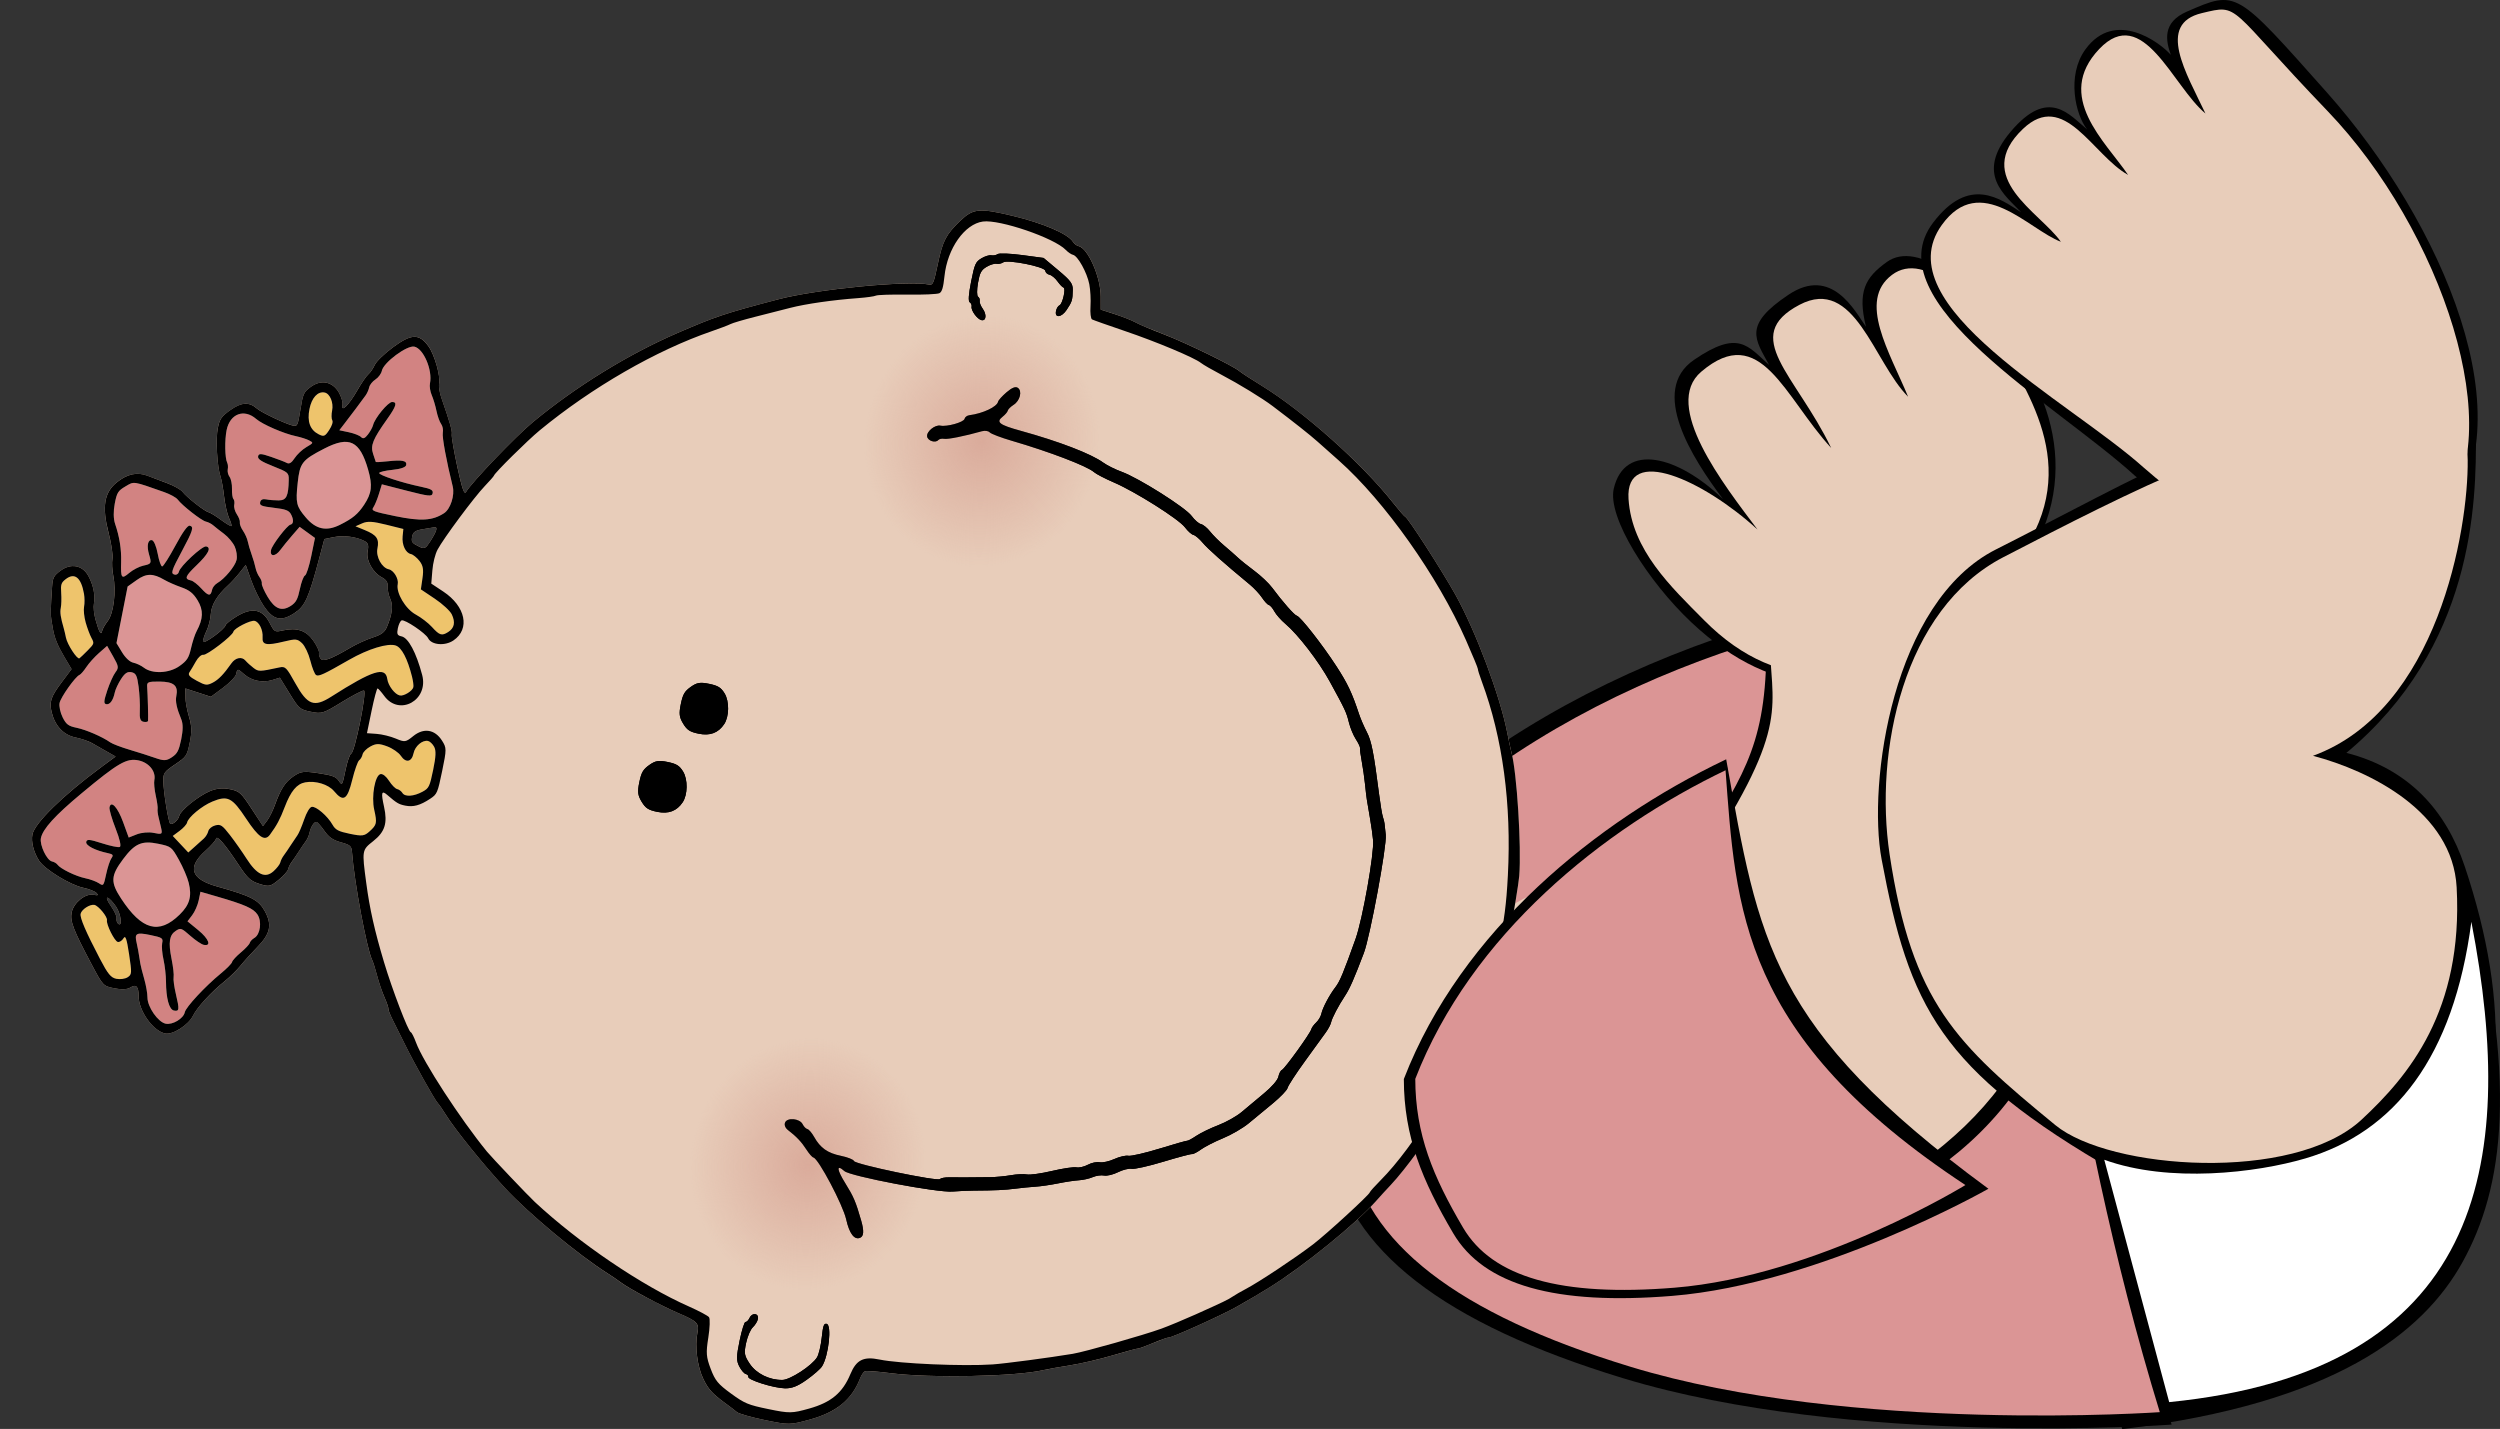 <?xml version="1.0" encoding="UTF-8" standalone="no"?>
<!-- Created with Inkscape (http://www.inkscape.org/) -->
<svg
   xmlns:dc="http://purl.org/dc/elements/1.1/"
   xmlns:cc="http://web.resource.org/cc/"
   xmlns:rdf="http://www.w3.org/1999/02/22-rdf-syntax-ns#"
   xmlns:svg="http://www.w3.org/2000/svg"
   xmlns="http://www.w3.org/2000/svg"
   xmlns:xlink="http://www.w3.org/1999/xlink"
   xmlns:sodipodi="http://sodipodi.sourceforge.net/DTD/sodipodi-0.dtd"
   xmlns:inkscape="http://www.inkscape.org/namespaces/inkscape"
   width="743.81"
   height="425.148"
   id="svg2"
   sodipodi:version="0.32"
   inkscape:version="0.45.1"
   version="1.0"
   sodipodi:docbase="D:\Documents and Settings\Joanna\My Documents\My Pictures\graph_vector"
   sodipodi:docname="papapishu_baby_girl_lying.svg"
   inkscape:output_extension="org.inkscape.output.svg.inkscape"
   inkscape:export-filename="D:\Documents and Settings\Joanna\My Documents\My Pictures\graph_vector\baby_girl_crawling_1.png"
   inkscape:export-xdpi="152"
   inkscape:export-ydpi="152">
  <rect width="100%" height="100%" fill="#333333" stroke="none"/>
  <defs
     id="defs4">
    <linearGradient
       inkscape:collect="always"
       id="linearGradient7416">
      <stop
         style="stop-color:#daab9b;stop-opacity:1;"
         offset="0"
         id="stop7418" />
      <stop
         style="stop-color:#daab9b;stop-opacity:0;"
         offset="1"
         id="stop7420" />
    </linearGradient>
    <radialGradient
       inkscape:collect="always"
       xlink:href="#linearGradient7416"
       id="radialGradient3973"
       gradientUnits="userSpaceOnUse"
       cx="119.286"
       cy="400.219"
       fx="119.286"
       fy="400.219"
       r="52.143" />
    <radialGradient
       inkscape:collect="always"
       xlink:href="#linearGradient7416"
       id="radialGradient3975"
       gradientUnits="userSpaceOnUse"
       cx="119.286"
       cy="400.219"
       fx="119.286"
       fy="400.219"
       r="52.143" />
    <linearGradient
       id="linearGradient4573">
      <stop
         id="stop4575"
         offset="0"
         style="stop-color:#d19b75;stop-opacity:1;" />
      <stop
         id="stop4577"
         offset="1"
         style="stop-color:#e8cdba;stop-opacity:0;" />
    </linearGradient>
    <linearGradient
       id="linearGradient2459">
      <stop
         style="stop-color:#d19b75;stop-opacity:1;"
         offset="0"
         id="stop2461" />
      <stop
         style="stop-color:#e8cdba;stop-opacity:0;"
         offset="1"
         id="stop2463" />
    </linearGradient>
    <linearGradient
       inkscape:collect="always"
       xlink:href="#linearGradient4573"
       id="linearGradient2457"
       x1="450.179"
       y1="269.997"
       x2="445.021"
       y2="546.779"
       gradientUnits="userSpaceOnUse" />
    <radialGradient
       r="52.143"
       fy="400.219"
       fx="119.286"
       cy="400.219"
       cx="119.286"
       gradientUnits="userSpaceOnUse"
       id="radialGradient2455"
       xlink:href="#linearGradient7416"
       inkscape:collect="always" />
    <radialGradient
       r="52.143"
       fy="400.219"
       fx="119.286"
       cy="400.219"
       cx="119.286"
       gradientUnits="userSpaceOnUse"
       id="radialGradient2453"
       xlink:href="#linearGradient7416"
       inkscape:collect="always" />
    <linearGradient
       inkscape:collect="always"
       xlink:href="#linearGradient4573"
       id="linearGradient2569"
       gradientUnits="userSpaceOnUse"
       x1="450.179"
       y1="269.997"
       x2="445.021"
       y2="546.779" />
    <radialGradient
       r="52.143"
       fy="400.219"
       fx="119.286"
       cy="400.219"
       cx="119.286"
       gradientUnits="userSpaceOnUse"
       id="radialGradient2860"
       xlink:href="#linearGradient7416"
       inkscape:collect="always" />
    <radialGradient
       r="52.143"
       fy="400.219"
       fx="119.286"
       cy="400.219"
       cx="119.286"
       gradientUnits="userSpaceOnUse"
       id="radialGradient2858"
       xlink:href="#linearGradient7416"
       inkscape:collect="always" />
    <radialGradient
       inkscape:collect="always"
       xlink:href="#linearGradient7416"
       id="radialGradient3015"
       gradientUnits="userSpaceOnUse"
       cx="119.286"
       cy="400.219"
       fx="119.286"
       fy="400.219"
       r="52.143" />
    <radialGradient
       inkscape:collect="always"
       xlink:href="#linearGradient7416"
       id="radialGradient3017"
       gradientUnits="userSpaceOnUse"
       cx="119.286"
       cy="400.219"
       fx="119.286"
       fy="400.219"
       r="52.143" />
  </defs>
  <sodipodi:namedview
     id="base"
     pagecolor="#ffffff"
     bordercolor="#666666"
     borderopacity="1.0"
     gridtolerance="1"
     guidetolerance="10"
     objecttolerance="10"
     inkscape:pageopacity="0.0"
     inkscape:pageshadow="2"
     inkscape:zoom="0.72628948"
     inkscape:cx="153.53571"
     inkscape:cy="175.76869"
     inkscape:document-units="px"
     inkscape:current-layer="layer4"
     inkscape:window-width="1280"
     inkscape:window-height="964"
     inkscape:window-x="88"
     inkscape:window-y="22"
     width="750px"
     height="750px"
     borderlayer="true"
     gridspacingx="10px"
     gridspacingy="10px"
     showgrid="false"
     inkscape:grid-bbox="false" />
  <g
     inkscape:groupmode="layer"
     id="layer4"
     inkscape:label="najwyz"
     transform="translate(135.54,-148.355)"
     style="opacity:1">
    <path
       sodipodi:nodetypes="cscccc"
       id="path3351"
       d="M 496.266,572.954 C 558.336,565.432 585.025,544.735 596.726,523.446 C 608.428,502.156 613.989,470.54 596.939,406.466 C 587.722,443.174 585.783,448.135 554.491,481.493 C 525.325,494.882 496.715,492.242 468.949,465.266 L 496.266,572.954 z "
       style="fill:#000000;fill-opacity:1;fill-rule:evenodd;stroke:#000000;stroke-width:1.098px;stroke-linecap:butt;stroke-linejoin:miter;stroke-opacity:1" />
    <path
       sodipodi:nodetypes="ccsscc"
       id="path4322"
       d="M 459.418,321.058 C 392.321,326.675 314.542,352.988 264.548,411.171 C 255.069,437.647 255.959,461.135 260.952,490.71 C 265.872,519.846 294.132,541.685 347.354,557.924 C 414.954,578.549 509.961,571.792 509.961,571.792 C 480.277,475.135 474.301,387.934 459.418,321.058 z "
       style="fill:#000000;fill-opacity:1;fill-rule:evenodd;stroke:#000000;stroke-width:0.92px;stroke-linecap:butt;stroke-linejoin:miter;stroke-opacity:1" />
    <path
       style="fill:#db9595;fill-opacity:1;fill-rule:evenodd;stroke:#000000;stroke-width:0.896px;stroke-linecap:butt;stroke-linejoin:miter;stroke-opacity:1"
       d="M 458.467,324.961 C 393.184,330.426 317.506,356.028 268.863,412.639 C 259.641,438.4 260.506,461.253 265.365,490.028 C 270.151,518.377 297.647,539.626 349.432,555.426 C 415.205,575.494 507.644,568.919 507.644,568.919 C 478.762,474.875 472.948,390.03 458.467,324.961 z "
       id="path2370"
       sodipodi:nodetypes="ccsscc" />
    <path
       sodipodi:nodetypes="cssscsss"
       id="path3343"
       d="M 393.696,519.483 C 425.55,505.869 474.527,491.052 484.193,418.192 C 488.494,385.774 492.173,354.907 472.792,311.37 C 454.988,271.374 388.726,303.888 389.808,331.567 C 391.124,365.226 385.613,375.294 372.561,396.219 C 354.566,401.374 326.029,424.015 313.357,446.548 C 293.056,482.646 304.092,504.782 322.302,519.146 C 340.604,533.583 371.218,529.09 393.696,519.483 z "
       style="fill:#000000;fill-opacity:1;fill-rule:evenodd;stroke:none;stroke-width:1px;stroke-linecap:butt;stroke-linejoin:miter;stroke-opacity:1" />
    <g
       id="g2360"
       transform="matrix(-0.593,-0.805,0.805,-0.593,192.582,865.342)">
      <path
         style="fill:#000000;fill-opacity:1;fill-rule:evenodd;stroke:none;stroke-width:1.043px;stroke-linecap:butt;stroke-linejoin:miter;stroke-opacity:1"
         d="M 348.297,485.808 C 363.738,485.638 387.366,487.28 386.811,503.425 C 386.257,519.516 380.665,518.76 372.325,520.527 C 380.977,521.749 386.51,521.176 385.733,537.63 C 385.004,553.064 370.119,550.585 364.38,550.474 C 374.373,554.611 376.335,559.009 376.228,566.922 C 376.074,578.011 356.702,584.751 326.55,581.827 C 301.955,579.441 273.868,563.541 275.048,514.782 C 275.794,483.983 290.285,462.657 324.489,456.46 C 341.753,453.331 364.459,454.839 370.138,461.504 C 379.354,472.32 366.78,482.685 348.297,485.808 z "
         id="path14684"
         sodipodi:nodetypes="cscscsssssc" />
      <path
         sodipodi:nodetypes="cscscsssssc"
         id="path14682"
         d="M 334.952,488.703 C 351.769,488.54 381.632,487.634 382.697,503.092 C 384.313,526.235 362.015,518.521 341.492,520.751 C 365.374,525.22 384.378,518.529 381.389,538.41 C 378.625,556.789 354.666,546.065 340.184,548.22 C 354.104,551.668 372.132,552.956 372.232,565.88 C 372.327,578.084 352.004,582.052 325.141,578.306 C 302.337,575.126 278.244,566.342 278.05,517.481 C 277.933,487.93 290.481,464.657 322.525,459.925 C 336.471,457.865 352.192,454.957 365.038,463.195 C 378.707,471.962 356.429,484.453 334.952,488.703 z "
         style="fill:#e8cdba;fill-opacity:1;fill-rule:evenodd;stroke:none;stroke-width:1px;stroke-linecap:butt;stroke-linejoin:miter;stroke-opacity:1" />
    </g>
    <path
       style="fill:#000000;fill-opacity:1;fill-rule:evenodd;stroke:none;stroke-width:1.045px;stroke-linecap:butt;stroke-linejoin:miter;stroke-opacity:1"
       d="M 591.068,304.138 C 572.251,325.8 537.795,323.198 499.637,289.886 C 476.064,268.422 421.784,238.089 439.604,214.61 C 450.349,200.453 459.585,207.506 465.799,211.524 C 461.242,206.547 451.91,200.305 462.671,187.545 C 473.953,174.167 480.149,182.519 485.441,186.868 C 481.972,182.56 479.246,170.874 484.911,163.06 C 493.755,150.862 507.279,161.131 510.337,164.69 C 508.874,160.546 507.647,155.041 515.162,151.783 C 530.03,145.338 529.567,145.297 556.758,175.854 C 591.196,214.553 616.986,274.303 591.068,304.138 z "
       id="path14678"
       sodipodi:nodetypes="ccscscscsss" />
    <path
       style="fill:#e8cdba;fill-opacity:1;fill-rule:evenodd;stroke:none;stroke-width:1px;stroke-linecap:butt;stroke-linejoin:miter;stroke-opacity:1"
       d="M 392.913,518.341 C 434.14,498.919 473.142,477.127 477.886,420.479 C 480.436,390.021 484.053,357.73 465.848,316.832 C 449.123,279.261 390.708,312.099 390.975,338.119 C 391.187,358.865 397.747,363.203 371.2,403.875 C 354.296,408.717 316.453,406.638 304.549,427.804 C 285.479,461.715 286.829,485.336 303.947,498.816 C 325.713,515.956 373.983,527.259 392.913,518.341 z "
       id="path2368"
       sodipodi:nodetypes="cssscsss" />
    <path
       sodipodi:nodetypes="csssscsss"
       id="path2366"
       d="M 494.054,496.987 C 441.444,466.801 432.462,447.57 424.295,404.092 C 420.045,381.466 427.499,327.359 458.313,311.82 C 497.623,291.998 540.564,266.546 563.324,272.106 C 581.178,276.467 600.783,249.512 601.09,276.796 C 601.336,298.55 600.276,340.949 562.566,372.35 C 580.861,377.041 592.117,389.225 597.757,406.061 C 611.455,446.954 611.096,483.902 588.595,511.572 C 570.169,534.231 513.371,508.07 494.054,496.987 z "
       style="fill:#000000;fill-opacity:1;fill-rule:evenodd;stroke:none;stroke-width:1px;stroke-linecap:butt;stroke-linejoin:miter;stroke-opacity:1" />
    <path
       style="fill:#e8cdba;fill-opacity:1;fill-rule:evenodd;stroke:none;stroke-width:1px;stroke-linecap:butt;stroke-linejoin:miter;stroke-opacity:1"
       d="M 475.996,483.12 C 446.59,458.995 433.319,446.75 426.658,402.507 C 422.088,372.154 430.612,329.605 460.501,314.134 C 497.024,295.229 541.363,272.227 562.518,277.535 C 579.112,281.698 598.365,259.188 598.658,285.208 C 598.892,305.954 589.671,359.749 552.623,373.225 C 569.627,377.702 594.169,389.866 595.373,412.364 C 597.339,449.087 581.104,468.479 567.074,481.487 C 546.758,500.323 492.174,496.393 475.996,483.12 z "
       id="path3341"
       sodipodi:nodetypes="csssscsss" />
    <path
       sodipodi:nodetypes="ccscscscsss"
       id="path14680"
       d="M 590.528,301.858 C 572.634,321.908 539.545,320.195 502.218,287.431 C 479.935,267.486 424.991,239.195 442.189,215.297 C 453.666,199.35 467.979,216.64 477.62,220.292 C 471.464,211.496 451.076,201.239 466.334,186.711 C 478.643,174.99 487.015,194.466 497.626,200.404 C 490.836,190.406 475.605,177.091 489.029,162.941 C 502.019,149.248 510.895,174.058 520.635,182.125 C 514.926,170.087 505.961,155.501 519.554,152.258 C 531.048,149.516 526.755,149.913 556.985,181.415 C 590.588,216.431 611.851,277.965 590.528,301.858 z "
       style="fill:#e8cdba;fill-opacity:1;fill-rule:evenodd;stroke:none;stroke-width:1px;stroke-linecap:butt;stroke-linejoin:miter;stroke-opacity:1" />
    <path
       style="fill:#ffffff;fill-opacity:1;fill-rule:evenodd;stroke:none;stroke-width:1px;stroke-linecap:butt;stroke-linejoin:miter;stroke-opacity:1"
       d="M 509.843,565.517 C 602.209,556.317 613.953,496.052 599.75,422.618 C 594.477,462.954 576.902,485.196 550.372,493.01 C 535.831,497.292 509.865,500.431 490.529,493.411 L 509.843,565.517 z "
       id="path3349"
       sodipodi:nodetypes="ccscc" />
    <g
       transform="matrix(0.146,-0.707,0.658,0.136,-270.284,630.462)"
       id="g4029">
      <path
         id="path3761"
         d="M 461.594,126.188 C 460.939,126.203 460.169,126.299 459.219,126.438 C 450.628,127.692 447.9,128.237 445.938,129.062 C 444.837,129.525 443.263,130.185 442.438,130.531 C 438.913,132.011 435.972,134.134 431.969,138.062 L 427.688,142.25 L 421.594,139.156 C 414.741,135.697 412.579,135.422 408.5,137.531 C 403.331,140.204 400.438,144.689 400.438,150 C 400.438,152.626 400.017,156.093 399.531,157.688 C 399.045,159.282 398.085,162.512 397.375,164.875 L 396.094,169.156 L 390.5,163.781 C 375.985,149.796 362.521,140.062 357.688,140.062 C 354.648,140.062 350.544,142.219 347.625,145.344 C 344.594,148.589 340.426,161.056 340.406,166.938 C 340.398,169.497 339.971,172.237 339.438,173.062 C 338.673,174.246 338.45,174.022 338.438,172 C 338.416,168.317 333.652,164.062 329.531,164.062 C 325.871,164.062 322.65,166.278 310.188,177.375 C 302.449,184.266 302.438,184.286 302.438,189.344 C 302.438,192.581 303.01,195.059 304.031,196.188 C 306.05,198.418 305.24,199.738 301.344,200.594 C 295.401,201.899 288.438,209.951 288.438,215.5 C 288.438,218.892 293.823,224.801 297.938,225.938 C 301.659,226.965 308.994,231.725 314.625,236.719 C 316.663,238.526 320.038,240.94 322.125,242.094 C 324.212,243.247 328.163,245.729 330.906,247.625 C 337.48,252.166 341.24,252.196 346.125,247.719 C 350.144,244.035 351.102,240.41 352.094,224.938 C 352.876,212.73 357.261,209.988 365.531,216.562 C 367.946,218.482 370.525,220.057 371.25,220.062 C 372.959,220.075 369.964,224.294 362.656,232.188 C 357.896,237.329 357.049,238.846 356.656,242.938 C 356.228,247.397 356.427,247.875 359.844,250.875 C 361.847,252.634 364.155,254.062 364.969,254.062 C 365.782,254.062 367.232,254.483 368.188,254.969 C 369.143,255.455 371.288,256.384 372.938,257.062 C 374.587,257.741 376.701,258.702 377.656,259.188 C 378.611,259.673 380.281,260.062 381.344,260.062 C 383.937,260.062 386.438,261.102 386.438,262.156 C 386.438,262.628 385.116,264.504 383.5,266.344 C 381.279,268.874 380.486,270.887 380.25,274.562 C 379.966,278.981 379.665,279.503 376.938,280.344 C 365.294,283.932 339.453,295.294 335.438,298.594 C 334.613,299.272 331.913,300.914 329.438,302.219 C 326.962,303.523 323.32,305.8 321.344,307.312 C 319.368,308.825 317.394,310.062 316.969,310.062 C 316.543,310.062 314.56,311.497 312.562,313.219 C 310.565,314.94 306.718,318.203 304,320.469 C 297.302,326.052 284.142,338.286 283.125,339.875 C 282.671,340.584 280.862,342.609 279.125,344.375 C 273.963,349.624 262.037,365.227 254.438,376.656 C 245.987,389.365 233.58,414.306 228.406,429.062 C 227.731,430.988 226.592,433.912 225.875,435.562 C 224.063,439.731 219.842,455.255 218.375,463.062 C 216.706,471.945 215.98,473.062 212.062,473.062 C 206.425,473.062 198.275,476.087 193.781,479.844 C 189.875,483.109 188.577,485.135 185.25,493.062 C 184.673,494.438 183.798,496.357 183.312,497.312 C 182.827,498.268 182.438,504.044 182.438,510.156 C 182.438,521.01 182.524,521.46 186.344,529.5 C 191.561,540.481 197.892,546.008 207.156,547.688 C 208.662,547.961 210.154,548.659 210.5,549.219 C 210.846,549.779 211.457,554.812 211.844,560.406 C 213.066,578.083 220.956,615.284 225.875,626.562 C 226.595,628.212 228.437,633.162 229.969,637.562 C 231.501,641.962 234.935,649.928 237.594,655.25 C 240.252,660.572 242.438,665.221 242.438,665.562 C 242.438,665.905 244.012,668.647 245.938,671.656 C 247.863,674.666 249.438,677.437 249.438,677.844 C 249.438,678.996 263.007,699.094 267.438,704.5 C 272.982,711.266 274.096,712.57 277.938,716.938 C 289.322,729.879 311.246,749.135 322.219,755.812 C 323.804,756.777 327.105,758.892 329.531,760.5 C 337.002,765.453 353.487,773.488 366.438,778.5 C 372.237,780.745 375.704,781.819 388.438,785.188 C 395.053,786.938 401.525,788.029 408.719,788.656 C 412.683,789.002 416.163,789.509 416.438,789.781 C 417.107,790.444 458.603,789.404 464.938,788.562 C 476.897,786.974 506.787,778.187 514.281,774.062 C 515.196,773.559 518.637,771.923 521.938,770.438 C 536.112,764.056 560.175,747.739 573.094,735.75 C 581.865,727.61 600.391,708.092 600.406,706.969 C 600.411,706.626 602.575,703.594 605.188,700.25 C 618.314,683.449 634.425,653.464 641.312,633.062 C 643.073,627.847 644.901,622.89 645.344,622.062 C 646.937,619.087 652.346,596.35 653.906,586.062 C 654.782,580.288 655.877,574.212 656.375,572.562 C 656.873,570.913 657.6,566.606 657.969,562.969 L 658.625,556.344 L 663.969,555.156 C 671.787,553.407 682.424,545.275 682.438,541.031 C 682.44,540.179 683,538.905 683.688,538.219 C 686.468,535.442 688.715,523.663 689.125,509.781 C 689.575,494.555 688.847,491.976 682.75,487.469 C 676.09,482.545 673.249,481.674 663.688,481.625 C 655.331,481.582 654.44,481.381 654.438,479.688 C 654.425,470.208 643.243,431.503 635.969,415.75 C 625.807,393.743 623.776,389.998 613.844,374.812 C 601.112,355.347 583.818,335.654 565.938,320.25 C 558.651,313.973 536.277,298.906 532.062,297.438 C 530.689,296.959 533.16,295.392 541.469,291.438 C 547.657,288.492 553.374,286.062 554.188,286.062 C 555.547,286.062 558.642,284.322 568,278.312 C 569.927,277.075 572.406,276.062 573.5,276.062 C 576.69,276.062 584.954,271.459 587.812,268.062 C 592.153,262.904 591.43,259.645 584.5,252.906 C 581.242,249.738 577.304,246.839 575.75,246.469 C 574.196,246.099 572.262,245.235 571.438,244.531 C 570.612,243.828 567.249,242.304 563.969,241.156 C 557.383,238.852 553.515,236.062 556.906,236.062 C 557.957,236.062 560.082,234.853 561.625,233.375 C 565.537,229.627 565.497,224.487 561.531,220.688 C 558.832,218.102 558.158,217.937 551.531,218.25 C 544.977,218.56 544.435,218.407 544.438,216.562 C 544.441,213.373 547.084,201.609 548.312,199.312 C 550.433,195.35 549.609,192.046 545.531,187.969 C 542.184,184.622 541.058,184.062 537.219,184.062 C 532.584,184.062 521.498,187.246 517.781,189.625 C 516.601,190.38 513.11,191.855 510.031,192.938 C 506.953,194.02 503.244,195.849 501.781,197 C 500.318,198.151 498.955,198.924 498.75,198.719 C 498.545,198.514 499.292,196.223 500.406,193.625 C 501.52,191.027 502.438,188.319 502.438,187.594 C 502.438,185.895 506.692,176.641 508.469,174.5 C 509.22,173.595 510.231,170.324 510.688,167.219 C 511.144,164.113 511.75,159.861 512.062,157.781 C 512.788,152.957 511.1,148.855 506.781,145.062 C 501.652,140.559 495.668,140.841 485.812,146.062 C 481.66,148.262 477.059,150.082 475.594,150.094 C 474.128,150.106 471.068,150.944 468.812,151.969 C 462.786,154.706 453.625,155.5 450.062,153.594 C 448.487,152.751 446.497,152.062 445.625,152.062 C 443.586,152.062 444.855,150.851 449.719,148.156 C 451.798,147.004 454.574,146.062 455.906,146.062 C 459.219,146.062 463.396,144.178 466.688,141.188 C 470.576,137.655 470.473,132.461 466.469,128.625 C 464.516,126.754 463.557,126.142 461.594,126.188 z M 338.188,178.094 C 338.345,178.071 338.438,178.132 338.438,178.312 C 338.438,179.034 337.119,181.071 335.5,182.844 C 332.875,185.718 327.386,187.572 328.938,185.062 C 329.277,184.512 330.139,184.062 330.875,184.062 C 331.611,184.062 333.606,182.475 335.312,180.531 C 336.593,179.073 337.715,178.162 338.188,178.094 z M 392.219,191.719 C 393.87,191.685 394.922,192.607 397.844,195.656 C 401.9,199.89 402.314,200.062 407.906,200.062 C 412.41,200.062 414.797,199.479 418.281,197.438 C 420.763,195.983 424.249,194.44 426.062,194.031 L 429.375,193.312 L 428.75,199.219 L 428.125,205.125 L 432.812,209.594 C 435.377,212.051 438.347,214.062 439.438,214.062 C 441.813,214.062 441.826,214.098 439.938,217.719 C 437.995,221.443 438.037,226.394 440.031,230.25 L 441.625,233.344 L 436.031,238.969 C 430.693,244.364 430.438,244.879 430.438,249.812 C 430.438,254.744 430.734,255.321 436.938,262.406 C 440.512,266.489 443.438,270.316 443.438,270.938 C 443.438,272.398 417.838,272.519 416.938,271.062 C 416.598,270.512 413.347,270.062 409.719,270.062 C 403.24,270.062 403.14,270.042 404.875,268.125 C 406.318,266.531 406.591,264.813 406.281,258.688 C 405.946,252.039 405.569,250.838 403,248.156 C 399.965,244.988 396.812,243.65 389.594,242.531 C 387.211,242.162 384.148,241.303 382.781,240.594 L 380.281,239.281 L 386.375,232.812 C 391.996,226.804 392.438,225.988 392.438,221.688 C 392.438,218.499 391.662,215.821 390,213.188 C 387.113,208.614 379.713,202.062 377.438,202.062 C 375.793,202.062 373.438,200.234 373.438,198.969 C 373.438,198.133 385.583,193.135 390.281,192.031 C 391.052,191.85 391.668,191.73 392.219,191.719 z M 450.062,196.719 C 450.915,196.626 452.722,196.891 454.375,197.344 C 456.264,197.861 459.438,198.007 461.438,197.688 C 465.208,197.085 469.681,198.774 474.625,202.656 C 475.972,203.714 478.678,205.437 480.656,206.5 L 484.25,208.438 L 478.562,212.156 C 475.429,214.192 471.203,217.704 469.156,219.969 C 464.314,225.328 464.227,228.777 468.812,233.781 C 472.525,237.833 475.964,238.681 493.094,239.719 L 501.281,240.219 L 502.844,244.156 C 504.467,248.213 504.877,253.839 503.812,257.812 C 503.347,259.551 502.469,260.062 500,260.062 C 496.253,260.062 491.762,264.177 490.562,268.688 C 490.029,270.695 489.07,271.696 487.406,271.938 C 486.087,272.129 483.892,273.141 482.562,274.188 C 480.141,276.092 476.536,276.385 470.938,275.188 C 468.702,274.709 467.351,273.423 465.594,270.062 C 464.302,267.592 461.608,263.611 459.594,261.219 C 453.366,253.822 451.539,250.698 452.656,249.312 C 453.211,248.625 454.237,248.062 454.938,248.062 C 455.638,248.062 457.606,246.475 459.312,244.531 C 462.842,240.511 463.365,236.236 460.969,230.5 C 459.509,227.007 459.526,226.929 462.969,223.906 C 467.833,219.636 467.78,215.017 462.844,209.25 C 460.876,206.951 458.802,205.062 458.219,205.062 C 456.499,205.062 448.474,197.216 449.75,196.781 C 449.83,196.754 449.941,196.732 450.062,196.719 z M 509.781,278.062 C 511.465,278.062 512.366,278.995 513.375,281.812 C 514.113,283.875 514.931,286.125 515.188,286.812 C 515.784,288.413 513.886,288.272 509.188,286.344 C 505.89,284.99 505.542,284.5 506.094,282.188 C 506.992,278.42 507.29,278.062 509.781,278.062 z "
         style="fill:#e8cdba;fill-opacity:1" />
      <path
         id="path3757"
         d="M 420.929,728.076 C 409.802,726.16 405.358,725.144 402.221,723.797 C 397.466,721.756 392.034,720.076 390.189,720.076 C 389.31,720.076 387.317,719.464 385.76,718.716 C 384.203,717.968 378.157,715.043 372.326,712.216 C 366.495,709.389 360.987,707.076 360.087,707.076 C 359.186,707.076 355.857,704.843 352.689,702.113 C 349.521,699.384 344.956,695.446 342.546,693.363 C 340.135,691.281 336.468,686.876 334.396,683.576 C 332.324,680.276 329.459,676.435 328.029,675.039 C 326.599,673.643 325.421,672.068 325.412,671.539 C 325.403,671.01 322.928,665.695 319.912,659.729 C 316.896,653.763 314.429,647.888 314.429,646.673 C 314.429,645.459 313.304,642.94 311.929,641.076 C 310.554,639.213 309.429,636.635 309.429,635.347 C 309.429,634.06 308.708,631.907 307.828,630.564 C 306.948,629.221 305.862,626.649 305.415,624.849 C 304.967,623.049 303.614,619.101 302.407,616.076 C 301.2,613.051 299.756,608.776 299.199,606.576 C 298.642,604.376 297.532,600.551 296.732,598.076 C 295.319,593.706 294.287,589.374 292.445,580.076 C 291.955,577.601 290.999,573.551 290.321,571.076 C 288.573,564.695 287.956,525.328 289.557,522.337 C 291.782,518.179 289.613,518.837 284.748,523.796 C 280.007,528.63 278.103,530.047 270.962,534.058 C 266.988,536.29 264.867,536.594 263.923,535.068 C 262.531,532.816 264.834,530.027 270.231,527.429 C 275.742,524.776 292.429,509.948 292.429,507.704 C 292.429,507.144 293.61,505.452 295.055,503.945 C 297.725,501.158 299.509,498.428 301.389,494.254 C 302.026,492.839 303.117,492.06 304.181,492.262 C 306.512,492.703 307.085,498.287 304.98,500.034 C 304.127,500.742 303.429,501.863 303.429,502.525 C 303.429,503.186 302.261,504.819 300.834,506.152 C 296.886,509.84 295.429,513.431 295.429,519.468 C 295.429,522.488 294.979,525.237 294.429,525.576 C 293.171,526.353 293.065,563.734 294.318,564.508 C 294.807,564.811 295.464,566.525 295.776,568.317 C 296.355,571.634 297.599,577.976 299.259,586.076 C 299.766,588.551 300.912,592.546 301.805,594.952 C 302.698,597.359 303.429,600.441 303.429,601.802 C 303.429,603.162 305.004,607.91 306.929,612.352 C 308.854,616.794 310.429,621.414 310.429,622.618 C 310.429,623.822 311.329,625.951 312.429,627.349 C 313.529,628.748 314.429,630.954 314.429,632.252 C 314.429,633.55 315.554,636.268 316.929,638.291 C 318.304,640.315 319.429,642.93 319.429,644.104 C 319.429,645.277 321.904,651.076 324.929,656.99 C 327.954,662.903 330.429,668.008 330.429,668.332 C 330.429,668.657 331.666,670.228 333.179,671.824 C 334.691,673.419 337.448,677.278 339.305,680.399 C 341.163,683.52 344.424,687.537 346.552,689.325 C 348.68,691.113 352.903,694.714 355.936,697.326 C 359.246,700.178 362.421,702.076 363.88,702.076 C 365.217,702.076 366.573,702.502 366.895,703.021 C 367.575,704.122 384.072,712.061 385.777,712.108 C 386.41,712.126 387.802,712.801 388.87,713.608 C 389.937,714.416 391.705,715.076 392.799,715.076 C 395.287,715.076 401.045,716.871 404.744,718.799 C 407.465,720.218 411.051,720.964 425.929,723.212 C 434.445,724.498 462.036,723.66 467.225,721.957 C 469.262,721.289 472.954,719.877 475.429,718.819 C 482.937,715.611 483.748,715.293 488.929,713.531 C 491.679,712.596 495.836,710.986 498.168,709.954 C 500.499,708.921 502.783,708.076 503.243,708.076 C 503.703,708.076 505.171,706.908 506.504,705.479 C 507.838,704.051 510.602,702.024 512.648,700.974 C 516.647,698.923 517.444,698.286 527.614,688.993 C 534.823,682.405 543.959,671.017 547.202,664.576 C 548.31,662.376 550.164,659.719 551.322,658.671 C 552.481,657.624 553.429,656.298 553.429,655.726 C 553.429,655.154 554.489,653.536 555.786,652.131 C 557.083,650.726 559.029,647.776 560.112,645.576 C 566.523,632.549 571.003,624.19 573.073,621.393 C 574.368,619.642 575.429,617.539 575.429,616.72 C 575.429,615.9 576.476,613.958 577.756,612.403 C 580.59,608.961 588.016,587.736 589.983,577.457 C 590.771,573.339 591.895,569.073 592.482,567.977 C 594.333,564.518 596.993,546.86 598.266,529.576 C 598.63,524.626 599.319,519.971 599.797,519.231 C 600.304,518.445 600.233,516.99 599.626,515.731 C 596.205,508.632 593.429,501.59 593.429,500.015 C 593.429,499.014 592.979,497.916 592.429,497.576 C 590.88,496.619 591.249,493.083 592.966,492.424 C 594.9,491.682 598.429,494.783 598.429,497.225 C 598.429,500.158 601.776,507.076 603.196,507.076 C 603.908,507.076 604.743,507.864 605.051,508.826 C 606.87,514.518 610.743,520.076 612.891,520.076 C 613.503,520.076 615.528,521.348 617.39,522.903 C 619.719,524.847 620.575,526.252 620.134,527.403 C 619.254,529.696 615.13,529.509 612.929,527.076 C 611.933,525.976 610.661,525.076 610.102,525.076 C 609.543,525.076 608.252,524.322 607.234,523.4 C 604.45,520.881 603.668,522.593 603.047,532.576 C 601.96,550.04 599.65,565.035 597.118,571.076 C 596.311,573.001 595.329,576.974 594.935,579.904 C 593.877,587.786 585.836,610.803 582.938,614.247 C 581.558,615.888 580.429,618.035 580.429,619.018 C 580.429,620.002 579.425,622.083 578.198,623.642 C 576.971,625.202 574.939,628.525 573.681,631.027 C 572.423,633.529 570.746,636.701 569.954,638.076 C 569.162,639.451 567.371,643.216 565.974,646.441 C 564.577,649.667 562.195,653.792 560.681,655.609 C 555.891,661.356 551.429,667.734 551.429,668.832 C 551.429,670.38 541.939,682.425 534.429,690.41 C 528.351,696.872 524.938,699.641 516.965,704.576 C 515.188,705.676 512.2,707.926 510.326,709.576 C 507.119,712.399 502.77,714.362 485.929,720.592 C 482.079,722.016 478.254,723.611 477.429,724.135 C 476.604,724.66 475.479,725.243 474.929,725.431 C 474.379,725.619 472.354,726.321 470.429,726.989 C 466.145,728.478 428.111,729.313 420.929,728.076 z "
         style="fill:#000000;fill-opacity:1" />
      <path
         id="path3755"
         d="M 655.679,541.586 C 652.121,540.039 651.261,537.076 654.37,537.076 C 655.437,537.076 656.589,537.526 656.929,538.076 C 657.677,539.288 664.429,539.426 664.429,538.229 C 664.429,537.764 665.329,536.345 666.429,535.076 C 667.529,533.808 668.429,531.977 668.429,531.007 C 668.429,530.037 668.991,529.055 669.679,528.824 C 671.291,528.285 671.176,511.424 669.55,509.798 C 668.933,509.181 668.429,507.935 668.429,507.029 C 668.429,506.124 667.49,504.301 666.343,502.979 C 664.6,500.972 663.411,500.603 659.123,500.735 C 656.299,500.823 653.826,501.385 653.626,501.985 C 653.426,502.586 652.724,503.076 652.067,503.076 C 651.411,503.076 650.102,503.976 649.161,505.076 C 647.15,507.425 644.429,507.719 644.429,505.588 C 644.429,503.708 647.485,500.076 649.067,500.076 C 649.724,500.076 650.442,499.537 650.661,498.879 C 650.926,498.086 653.797,497.663 659.156,497.629 C 666.491,497.581 667.447,497.802 669.34,499.979 C 670.489,501.301 671.429,503.124 671.429,504.029 C 671.429,504.935 671.885,506.133 672.443,506.691 C 673.001,507.249 673.742,512.033 674.089,517.322 L 674.721,526.938 L 670.984,534.401 C 667.816,540.727 666.785,541.955 664.213,542.47 C 660.114,543.289 659.437,543.219 655.679,541.586 z "
         style="fill:#000000;fill-opacity:1" />
      <path
         id="path3753"
         d="M 208.855,530.111 C 207.715,529.649 204.717,527.207 202.195,524.685 C 198.805,521.295 197.427,519.024 196.913,515.984 C 196.08,511.052 197.21,499.076 198.508,499.076 C 199.014,499.076 199.429,498.483 199.429,497.757 C 199.429,497.031 200.557,495.456 201.936,494.257 C 204.063,492.407 205.657,492.076 212.436,492.076 C 216.832,492.076 220.429,492.474 220.429,492.96 C 220.429,493.446 221.329,494.079 222.429,494.366 C 224.922,495.018 225.08,498.076 222.62,498.076 C 221.625,498.076 219.937,497.416 218.87,496.608 C 217.791,495.793 214.738,495.126 212,495.108 C 207.632,495.08 206.708,495.472 203.889,498.55 C 200.468,502.285 198.957,508.469 200.087,514.117 C 200.764,517.502 208.344,525.714 212.115,527.147 C 213.409,527.639 217.159,527.76 220.448,527.417 C 225.393,526.9 226.429,527.053 226.429,528.303 C 226.429,530.751 213.677,532.062 208.855,530.111 z "
         style="fill:#000000;fill-opacity:1" />
      <path
         id="path3751"
         d="M 459.929,430.182 C 455.886,428.424 453.929,425.101 453.929,419.994 C 453.929,416.003 454.43,414.621 456.701,412.349 C 458.985,410.065 460.347,409.576 464.429,409.576 C 468.51,409.576 469.872,410.065 472.156,412.349 C 474.44,414.633 474.929,415.995 474.929,420.076 C 474.929,424.078 474.429,425.531 472.331,427.628 C 469.527,430.432 463.403,431.693 459.929,430.182 z "
         style="fill:#000000;fill-opacity:1" />
      <path
         id="path3749"
         d="M 424.929,419.182 C 420.886,417.424 418.929,414.101 418.929,408.994 C 418.929,405.003 419.43,403.621 421.701,401.349 C 423.985,399.065 425.347,398.576 429.429,398.576 C 433.51,398.576 434.872,399.065 437.156,401.349 C 439.44,403.633 439.929,404.995 439.929,409.076 C 439.929,413.078 439.429,414.531 437.331,416.628 C 434.527,419.432 428.403,420.693 424.929,419.182 z "
         style="fill:#000000;fill-opacity:1" />
      <path
         id="path3747"
         d="M 426.6,306.421 C 427.606,305.511 428.429,304.084 428.429,303.25 C 428.429,300.708 425.282,298.076 422.242,298.076 C 418.536,298.076 417.583,295.624 420.183,292.776 C 421.287,291.566 422.484,288.519 422.844,286.005 C 423.382,282.24 423.126,280.961 421.39,278.755 C 420.232,277.282 418.506,276.076 417.556,276.076 C 416.606,276.076 415.401,275.648 414.877,275.125 C 414.354,274.602 410.557,274.04 406.438,273.875 C 397.88,273.534 396.58,272.069 400.332,266.994 C 402.596,263.931 403.106,257.988 401.473,253.694 C 400.139,250.184 396.75,248.243 389.851,247.036 C 384.471,246.095 381.781,245.245 377.429,243.108 C 374.154,241.501 375.311,238.446 381.882,231.35 C 389.298,223.34 389.825,221.248 385.966,215.136 C 383.34,210.976 377.62,206.076 375.389,206.076 C 374.646,206.076 372.859,204.947 371.418,203.566 L 368.797,201.056 L 366.106,205.167 L 363.414,209.278 L 366.111,211.427 C 367.595,212.609 369.51,214.125 370.368,214.795 C 371.227,215.465 372.726,216.027 373.7,216.045 C 374.674,216.062 375.978,217.187 376.596,218.545 C 377.592,220.73 377.284,221.562 373.912,225.795 C 371.817,228.425 368.162,232.607 365.789,235.088 C 360.128,241.006 359.25,245.004 362.968,247.929 C 364.47,249.11 366.319,250.076 367.077,250.076 C 367.835,250.076 369.237,250.474 370.192,250.96 C 371.147,251.446 373.279,252.398 374.929,253.076 C 376.579,253.755 378.622,254.652 379.468,255.07 C 380.315,255.489 383.385,256.158 386.29,256.557 C 389.444,256.991 391.795,257.868 392.128,258.735 C 392.804,260.498 389.761,266.403 386.679,269.306 C 384.811,271.065 384.429,272.488 384.429,277.678 C 384.429,283.242 384.719,284.16 387.063,286.004 C 390.32,288.566 391.029,288.571 396.192,286.076 C 401.348,283.585 410.202,283.324 411.09,285.636 C 411.448,286.569 410.631,288.299 409.058,289.941 C 407.612,291.451 406.429,293.359 406.429,294.181 C 406.429,295.004 405.922,296.184 405.302,296.803 C 403.856,298.249 404.81,302.02 407.479,305.414 C 409.419,307.88 410.135,308.076 417.172,308.076 C 422.84,308.076 425.236,307.656 426.6,306.421 z "
         style="fill:#eec46c;fill-opacity:1;stroke:none;stroke-width:4.8;stroke-miterlimit:4;stroke-dasharray:none;stroke-opacity:1" />
      <path
         id="path3745"
         d="M 481.49,302.228 C 482.746,301.211 484.952,297.273 486.392,293.478 L 489.01,286.576 L 493.689,286.273 C 497.316,286.038 498.824,285.389 500.398,283.388 C 501.515,281.968 502.429,280.037 502.429,279.097 C 502.429,276.678 505.407,274.302 508.929,273.91 L 511.929,273.576 L 512.223,265.718 C 512.453,259.549 512.14,257.292 510.765,255.218 L 509.014,252.576 L 508.255,256.933 C 507.273,262.571 505.929,264.076 501.879,264.076 C 498.423,264.076 494.429,267.725 494.429,270.883 C 494.429,273.117 491.43,276.076 489.167,276.076 C 485.499,276.076 479.802,281.672 478.411,286.641 C 477.7,289.178 476.064,292.809 474.774,294.709 C 471.988,298.814 471.895,299.83 474.084,302.248 C 476.191,304.576 478.598,304.569 481.49,302.228 z "
         style="fill:#eec46c;fill-opacity:1" />
      <path
         id="path3743"
         d="M 453.025,290.567 C 459.976,286.952 463.931,283.476 464.253,280.698 C 464.675,277.065 460.589,269.046 454.623,261.804 C 446.61,252.076 445.253,250.105 445.68,248.822 C 445.908,248.139 448.298,246.438 450.993,245.043 C 453.687,243.648 456.562,241.311 457.383,239.849 C 458.751,237.411 458.682,236.754 456.536,231.884 C 453.343,224.636 453.321,222.659 456.429,222.235 C 459.428,221.826 462.429,219.34 462.429,217.266 C 462.429,215.405 457.697,209.076 456.307,209.076 C 454.59,209.076 444.455,199.675 444.441,198.071 C 444.434,197.243 442.966,196.072 441.179,195.469 C 439.391,194.866 437.206,194.057 436.323,193.673 C 435.059,193.122 434.442,193.957 433.425,197.588 C 432.257,201.76 432.315,202.445 434.031,204.717 C 435.697,206.923 438.311,208.696 443.362,211.044 C 445.979,212.261 447.037,214.91 445.671,216.826 C 444.985,217.789 443.931,219.701 443.329,221.076 C 442.229,223.585 442.306,223.944 445.7,232.215 C 446.712,234.681 446.379,235.228 440.606,240.573 C 432.816,247.785 432.384,250.861 438.252,257.349 C 452.346,272.935 455.044,278.132 450.029,280.038 C 447.388,281.042 444.429,284.705 444.429,286.97 C 444.429,288.78 447.335,292.076 448.93,292.076 C 449.585,292.076 451.428,291.397 453.025,290.567 z "
         style="fill:#eec46c;fill-opacity:1" />
      <path
         id="path3741"
         d="M 533.192,291.179 C 542.698,286.265 552.324,282.061 554.056,282.068 C 555.226,282.073 556.751,281.393 557.444,280.558 C 558.137,279.723 560.33,278.289 562.316,277.372 C 564.303,276.455 567.002,274.888 568.313,273.891 C 569.625,272.893 571.693,272.076 572.91,272.076 C 578.494,272.076 586.429,266.16 586.429,261.995 C 586.429,258.658 577.462,250.076 573.975,250.076 C 572.745,250.076 570.924,249.176 569.929,248.076 C 568.933,246.976 567.282,246.076 566.26,246.076 C 565.238,246.076 563.62,245.697 562.665,245.233 C 558.894,243.4 554.107,240.978 549.679,238.663 L 546.429,236.963 L 546.413,241.27 C 546.405,243.639 545.99,246.222 545.491,247.01 C 544.829,248.056 545.271,248.801 547.12,249.76 C 548.516,250.484 550.393,251.103 551.293,251.136 C 554.271,251.243 561.898,255.562 562.24,257.334 C 562.691,259.68 560.915,259.528 554.943,256.712 C 545.563,252.29 542.859,251.759 539.72,253.724 C 538.185,254.685 536.815,255.533 536.677,255.609 C 536.538,255.685 537.096,257.958 537.916,260.662 C 539.803,266.883 539.814,269.076 537.957,269.076 C 537.033,269.076 535.889,267.028 534.886,263.576 C 534.006,260.551 532.934,258.076 532.502,258.076 C 531.602,258.076 530.446,268.847 530.436,277.326 C 530.43,281.985 530.117,283.076 528.789,283.076 C 527.336,283.076 527.207,281.778 527.653,271.666 L 528.157,260.256 L 524.043,259.836 C 521.78,259.606 519.141,259.067 518.179,258.64 C 516.571,257.926 516.429,258.756 516.429,268.847 C 516.429,280.493 517.681,285.477 521.699,289.826 C 523.907,292.217 529.835,292.914 533.192,291.179 z "
         style="fill:#d28382;fill-opacity:1" />
      <path
         id="path3733"
         d="M 532.948,252.978 C 543.923,246.785 545.08,241.802 537.796,232.112 C 531.282,223.447 529.975,222.756 521.725,223.616 C 513.389,224.484 512.144,225.107 508.397,230.278 C 504.472,235.698 504.436,240.42 508.282,245.676 C 511.942,250.679 514.102,252.536 518.429,254.403 C 523.73,256.691 526.926,256.377 532.948,252.978 z "
         style="fill:#db9595;fill-opacity:1" />
      <path
         id="path3731"
         d="M 344.155,244.826 C 346.291,242.51 347.107,238.436 348.06,225.326 L 348.587,218.076 L 344.958,218.076 C 342.962,218.076 340.033,217.406 338.448,216.586 L 335.566,215.096 L 332.88,220.586 C 330.239,225.985 327.429,227.861 327.429,224.225 C 327.429,223.207 328.571,220.225 329.968,217.598 C 332.367,213.086 332.414,212.718 330.813,210.949 C 328.536,208.432 325.549,208.591 319.022,211.576 C 316.016,212.951 312.806,214.076 311.888,214.076 C 310.97,214.076 307.979,215.201 305.242,216.576 C 299.274,219.574 298.429,219.65 298.429,217.19 C 298.429,215.036 302.717,212.698 309.474,211.168 C 311.924,210.614 315.819,209.241 318.13,208.118 C 320.441,206.995 323.366,206.077 324.63,206.077 C 326.773,206.077 326.929,205.67 326.929,200.08 C 326.929,193.881 326.291,193.115 322.665,194.96 C 321.105,195.753 318.951,196.679 314.429,198.499 C 313.604,198.831 311.011,200.187 308.667,201.513 C 306.322,202.838 303.079,204.214 301.458,204.57 C 297.666,205.403 292.429,211.335 292.429,214.797 C 292.429,217.923 295.983,222.076 298.658,222.076 C 300.819,222.076 310.876,228.637 317.319,234.251 C 319.734,236.355 322.226,238.076 322.857,238.076 C 323.488,238.076 325.562,239.408 327.466,241.036 C 329.371,242.663 331.436,244.013 332.056,244.036 C 332.676,244.058 333.744,244.751 334.429,245.576 C 336.33,247.868 341.735,247.451 344.155,244.826 z "
         style="fill:#d28382;fill-opacity:1" />
      <path
         id="path3729"
         d="M 502.534,232.23 L 504.14,228.404 L 500.034,225.93 C 497.776,224.569 494.691,222.844 493.179,222.097 C 489.996,220.525 489.518,218.076 492.393,218.076 C 494.521,218.076 503.718,222.843 504.262,224.228 C 504.776,225.538 506.595,225.236 508.481,223.529 C 509.875,222.267 510.095,220.791 509.673,215.529 C 509.23,210.009 509.391,209.076 510.792,209.076 C 511.848,209.076 512.429,209.919 512.429,211.451 C 512.429,212.758 512.71,215.233 513.054,216.951 C 513.724,220.301 515.541,220.804 522.183,219.476 C 525.052,218.902 525.24,218.544 526.38,211.476 C 527.265,205.99 527.973,204.076 529.116,204.076 C 530.406,204.076 530.548,205.02 529.984,209.826 C 529.613,212.989 529.1,216.305 528.844,217.195 C 528.53,218.284 529.372,219.225 531.423,220.074 C 533.098,220.768 535.538,222.606 536.845,224.159 C 539.189,226.945 539.228,226.953 539.811,224.779 C 540.135,223.568 540.407,220.804 540.415,218.637 C 540.434,213.148 542.381,203.096 544.041,199.922 C 547.285,193.717 543.99,188.076 537.12,188.076 C 532.929,188.076 525.572,189.85 523.979,191.245 C 523.456,191.702 522.274,192.076 521.351,192.076 C 520.428,192.076 519.123,192.74 518.451,193.55 C 517.778,194.36 515.693,195.311 513.817,195.663 C 511.941,196.015 510.16,196.702 509.859,197.19 C 509.557,197.677 508.507,198.076 507.525,198.076 C 506.542,198.076 504.924,198.976 503.929,200.076 C 502.933,201.176 501.583,202.076 500.929,202.076 C 500.274,202.076 498.881,203.028 497.834,204.191 C 496.786,205.354 495.029,206.711 493.929,207.206 C 492.829,207.701 490.579,208.993 488.929,210.076 C 487.279,211.16 485.01,212.457 483.887,212.957 C 482.765,213.458 481.247,214.59 480.515,215.472 C 479.783,216.355 478.695,217.076 478.098,217.076 C 477.501,217.076 475.306,218.743 473.221,220.779 C 468.847,225.051 468.366,228.316 471.603,231.762 C 473.342,233.613 474.832,234.076 479.044,234.076 C 481.941,234.076 484.589,234.526 484.929,235.076 C 485.268,235.626 489.008,236.072 493.238,236.066 L 500.929,236.056 L 502.534,232.23 z "
         style="fill:#d28382;fill-opacity:1" />
      <path
         id="path3727"
         d="M 553.8,232.076 C 557.063,232.076 560.429,229.626 560.429,227.25 C 560.429,224.12 557.283,222.075 552.524,222.11 C 547.249,222.148 544.108,224.233 543.065,228.39 C 542.452,230.831 542.75,231.31 545.65,232.541 C 547.671,233.399 549.293,233.576 549.879,233.004 C 550.401,232.494 552.166,232.076 553.8,232.076 z "
         style="fill:#eec46c;fill-opacity:1" />
      <path
         id="path3725"
         d="M 351.218,212.182 C 353.259,211.14 357.066,208.296 359.679,205.862 C 364.333,201.525 364.429,201.316 364.429,195.391 C 364.429,188.051 362.582,185.263 355.295,181.603 C 347.519,177.698 344.926,178.135 339.158,184.326 C 328.188,196.102 327.736,203.94 337.614,211.096 C 342.391,214.557 346.003,214.845 351.218,212.182 z "
         style="fill:#db9595;fill-opacity:1" />
      <path
         id="path3723"
         d="M 490.774,202.02 C 492.212,200.888 494.111,198.301 494.993,196.27 C 495.875,194.238 497.009,191.795 497.513,190.84 C 498.016,189.885 498.429,188.286 498.429,187.286 C 498.429,185.331 502.944,175.539 504.981,173.076 C 505.664,172.251 506.506,169.326 506.852,166.576 C 508.726,151.703 508.776,152.643 505.924,149.254 C 503.535,146.414 502.703,146.084 498.09,146.15 C 494.853,146.195 491.81,146.929 489.929,148.118 C 485.063,151.191 480.248,153.143 475.101,154.129 C 468.401,155.413 468.02,155.862 471.295,158.618 C 472.876,159.948 474.732,162.395 475.42,164.056 C 476.84,167.485 477.003,167.534 480.429,165.576 C 483.711,163.7 486.429,163.702 486.429,165.581 C 486.429,166.429 484.239,168.041 481.41,169.276 C 478.65,170.481 476.527,171.872 476.692,172.366 C 476.857,172.861 481.14,174.594 486.21,176.218 C 492.252,178.153 495.429,179.671 495.429,180.623 C 495.429,182.628 493.713,182.462 484.717,179.589 C 475.606,176.68 474.429,176.564 474.429,178.576 C 474.429,179.401 475.123,180.076 475.971,180.076 C 478.224,180.076 488.429,187.884 488.429,189.608 C 488.429,192.091 485.585,191.255 480,187.129 C 474.629,183.162 473.429,182.974 473.429,186.104 C 473.429,187.035 472.342,189.399 471.014,191.356 C 468.497,195.064 468.596,196.076 471.473,196.076 C 472.414,196.076 473.793,196.811 474.539,197.709 C 476.902,200.557 482.833,203.957 485.544,204.018 C 486.982,204.05 489.336,203.151 490.774,202.02 z "
         style="fill:#d28382;fill-opacity:1" />
      <path
         id="path3721"
         d="M 323.373,188.86 C 322.304,188.465 321.429,187.505 321.429,186.727 C 321.429,185.257 327.551,180.076 329.289,180.076 C 330.686,180.076 334.429,175.121 334.429,173.27 C 334.429,171.258 331.512,168.076 329.667,168.076 C 328.007,168.076 322.873,171.926 313.179,180.44 C 307.639,185.305 306.429,186.91 306.429,189.393 C 306.429,191.057 307.127,193.19 307.98,194.133 C 309.438,195.744 310.008,195.658 317.425,192.714 C 323.568,190.275 324.887,189.42 323.373,188.86 z "
         style="fill:#eec46c;fill-opacity:1" />
      <path
         id="path3719"
         d="M 371.192,195.233 C 372.147,194.768 373.935,193.868 375.165,193.233 C 376.395,192.597 377.879,192.076 378.463,192.076 C 379.047,192.076 381.388,191.176 383.665,190.076 C 385.941,188.976 388.703,188.076 389.802,188.076 C 393.451,188.076 396.429,184.18 396.429,179.405 C 396.429,174.089 393.693,170.802 378.323,157.651 C 367.195,148.129 360.802,144.076 356.911,144.076 C 354.042,144.076 348.429,148.636 348.429,150.965 C 348.429,151.906 348.054,153.104 347.597,153.626 C 346.188,155.236 344.429,162.595 344.429,166.877 C 344.429,169.115 344.032,171.988 343.548,173.261 C 342.7,175.493 342.853,175.578 347.798,175.606 C 350.62,175.622 353.716,176.007 354.679,176.463 C 356.129,177.149 356.43,176.802 356.44,174.433 C 356.462,168.685 357.673,164.076 359.161,164.076 C 360.381,164.076 360.513,165.26 359.935,171.017 C 359.551,174.835 359.539,178.446 359.908,179.043 C 360.331,179.727 362.964,178.459 367.051,175.602 C 370.611,173.113 374.211,171.076 375.05,171.076 C 378.156,171.076 375.778,174.621 370.191,178.318 L 364.473,182.102 L 366.447,185.339 C 367.533,187.12 368.423,190.264 368.425,192.326 C 368.429,196.367 368.565,196.51 371.192,195.233 z "
         style="fill:#d28382;fill-opacity:1" />
      <path
         id="path3717"
         d="M 416.551,194.326 C 420.637,191.337 423.317,190.076 425.586,190.076 C 429.926,190.076 431.135,187.74 430.001,181.547 C 429.094,176.599 428.746,176.032 426.953,176.579 C 423.804,177.541 414.015,180.001 413.179,180.041 C 412.766,180.06 412.429,179.216 412.429,178.164 C 412.429,176.692 413.407,176.089 416.679,175.545 C 419.016,175.156 423.291,173.959 426.179,172.885 C 430.523,171.269 431.429,170.516 431.429,168.518 C 431.429,166.688 430.551,165.737 427.806,164.59 C 425.814,163.757 423.151,163.076 421.888,163.076 C 418.507,163.076 416.429,162.057 416.429,160.398 C 416.429,159.201 417.461,159.062 422.071,159.637 C 425.174,160.025 428.769,160.89 430.06,161.56 C 432.168,162.654 432.795,162.412 436.223,159.177 L 440.038,155.576 L 436.483,152.699 C 434.528,151.116 431.497,149.21 429.747,148.464 C 427.997,147.717 426.313,146.699 426.005,146.201 C 424.984,144.548 415.506,140.076 413.024,140.076 C 411.681,140.076 409.197,141.241 407.505,142.665 C 404.929,144.833 404.429,145.969 404.429,149.651 C 404.429,153.971 402.947,161.638 401.351,165.576 C 400.905,166.676 400.292,170.726 399.989,174.576 C 399.686,178.426 399.163,183.746 398.827,186.399 C 398.303,190.531 398.542,191.568 400.496,193.649 C 402.393,195.667 403.736,196.076 408.468,196.076 C 412.31,196.076 414.936,195.508 416.551,194.326 z "
         style="fill:#d28382;fill-opacity:1" />
      <path
         id="path3715"
         d="M 465.939,190.766 C 468.475,188.23 469.393,186.3 469.866,182.516 C 470.205,179.799 470.92,176.195 471.455,174.505 C 473.211,168.965 472.637,166.085 469.065,162.513 L 465.702,159.15 L 453.815,159.266 L 441.929,159.383 L 438.679,162.63 C 436.708,164.598 435.429,166.882 435.429,168.429 C 435.429,169.834 434.922,172.094 434.303,173.452 C 432.384,177.666 434.103,184.951 437.918,188.766 C 440.708,191.556 441.991,192.092 446.079,192.176 C 448.746,192.231 452.054,192.636 453.429,193.076 C 458.991,194.858 462.494,194.211 465.939,190.766 z "
         style="fill:#db9595;fill-opacity:1" />
      <path
         id="path2824"
         d="M 447.709,144.174 C 449.788,143.02 452.58,142.076 453.912,142.076 C 455.244,142.076 457.593,141.539 459.132,140.883 C 465.526,138.155 467.049,134.853 463.426,131.574 C 461.69,130.003 460.909,129.916 457.56,130.919 C 455.435,131.556 452.73,132.076 451.549,132.076 C 449.598,132.076 447.744,132.798 443.429,135.234 C 442.604,135.7 441.029,136.485 439.929,136.978 C 437.265,138.173 431.908,143.889 432.705,144.686 C 433.051,145.033 434.819,146.345 436.632,147.602 C 439.822,149.814 439.993,149.829 441.929,148.079 C 443.029,147.085 445.63,145.328 447.709,144.174 z "
         style="fill:#eec46c;fill-opacity:1" />
      <path
         transform="translate(170,105.714)"
         d="M 171.429 400.219 A 52.143 52.143 0 1 1  67.143,400.219 A 52.143 52.143 0 1 1  171.429 400.219 z"
         sodipodi:ry="52.142857"
         sodipodi:rx="52.142857"
         sodipodi:cy="400.21933"
         sodipodi:cx="119.28571"
         id="path6529"
         style="opacity:1;fill:url(#radialGradient3015);fill-opacity:1;fill-rule:nonzero;stroke:none;stroke-width:4.8;stroke-linecap:round;stroke-linejoin:round;stroke-miterlimit:4;stroke-dasharray:none;stroke-dashoffset:0;stroke-opacity:1"
         sodipodi:type="arc" />
      <path
         transform="translate(476.429,116.428)"
         d="M 171.429 400.219 A 52.143 52.143 0 1 1  67.143,400.219 A 52.143 52.143 0 1 1  171.429 400.219 z"
         sodipodi:ry="52.142857"
         sodipodi:rx="52.142857"
         sodipodi:cy="400.21933"
         sodipodi:cx="119.28571"
         id="path7424"
         style="opacity:1;fill:url(#radialGradient3017);fill-opacity:1;fill-rule:nonzero;stroke:none;stroke-width:4.8;stroke-linecap:round;stroke-linejoin:round;stroke-miterlimit:4;stroke-dasharray:none;stroke-dashoffset:0;stroke-opacity:1"
         sodipodi:type="arc" />
      <path
         id="path1933"
         d="M 416.429,789.792 C 416.154,789.52 412.685,789.015 408.722,788.669 C 401.528,788.042 395.044,786.926 388.429,785.176 C 375.695,781.807 372.229,780.757 366.429,778.512 C 353.478,773.5 336.989,765.454 329.517,760.501 C 327.091,758.892 323.809,756.787 322.224,755.823 C 311.252,749.145 289.313,729.894 277.929,716.953 C 274.087,712.585 272.973,711.265 267.429,704.499 C 262.998,699.093 249.429,679.007 249.429,677.855 C 249.429,677.448 247.854,674.653 245.929,671.644 C 244.004,668.635 242.429,665.893 242.429,665.551 C 242.429,665.209 240.253,660.575 237.595,655.253 C 234.936,649.931 231.508,641.976 229.976,637.576 C 228.444,633.176 226.601,628.226 225.882,626.576 C 220.962,615.298 213.069,578.083 211.847,560.405 C 211.461,554.811 210.861,549.776 210.515,549.216 C 210.169,548.657 208.654,547.975 207.149,547.702 C 197.884,546.022 191.557,540.491 186.34,529.509 C 182.52,521.469 182.429,521.017 182.429,510.163 C 182.429,504.05 182.826,498.268 183.312,497.313 C 183.798,496.358 184.667,494.451 185.244,493.076 C 188.571,485.149 189.88,483.122 193.787,479.857 C 198.28,476.101 206.437,473.076 212.075,473.076 C 215.992,473.076 216.695,471.959 218.363,463.076 C 219.83,455.269 224.079,439.745 225.89,435.576 C 226.607,433.926 227.746,431.001 228.421,429.076 C 233.594,414.32 245.978,389.353 254.429,376.645 C 262.028,365.216 273.966,349.614 279.128,344.365 C 280.865,342.598 282.657,340.573 283.111,339.865 C 284.128,338.275 297.288,326.04 303.986,320.456 C 306.704,318.19 310.563,314.927 312.561,313.206 C 314.558,311.485 316.541,310.076 316.966,310.076 C 317.392,310.076 319.357,308.839 321.333,307.326 C 323.309,305.814 326.951,303.509 329.427,302.205 C 331.903,300.9 334.604,299.278 335.429,298.6 C 339.444,295.3 365.285,283.933 376.929,280.345 C 379.656,279.504 379.957,278.978 380.241,274.559 C 380.477,270.883 381.27,268.882 383.491,266.352 C 385.107,264.512 386.429,262.621 386.429,262.149 C 386.429,261.094 383.927,260.076 381.333,260.076 C 380.271,260.076 378.62,259.679 377.665,259.193 C 376.71,258.707 374.579,257.755 372.929,257.076 C 371.279,256.398 369.147,255.446 368.192,254.96 C 367.237,254.474 365.79,254.076 364.977,254.076 C 364.164,254.076 361.859,252.637 359.855,250.878 C 356.438,247.878 356.241,247.384 356.669,242.925 C 357.062,238.834 357.898,237.337 362.658,232.195 C 369.966,224.302 372.956,220.079 371.247,220.067 C 370.522,220.061 367.953,218.486 365.538,216.567 C 357.267,209.992 352.867,212.73 352.084,224.937 C 351.092,240.41 350.145,244.032 346.125,247.716 C 341.24,252.192 337.49,252.171 330.917,247.63 C 328.173,245.735 324.221,243.24 322.134,242.087 C 320.046,240.933 316.671,238.511 314.634,236.704 C 309.003,231.71 301.653,226.977 297.932,225.95 C 293.817,224.814 288.429,218.884 288.429,215.492 C 288.429,209.943 295.4,201.9 301.343,200.595 C 305.239,199.74 306.045,198.415 304.027,196.185 C 303.005,195.056 302.429,192.591 302.429,189.354 C 302.429,184.296 302.44,184.278 310.179,177.388 C 322.641,166.291 325.858,164.076 329.518,164.076 C 333.638,164.076 338.422,168.33 338.444,172.014 C 338.456,174.035 338.664,174.26 339.429,173.076 C 339.962,172.251 340.405,169.482 340.413,166.922 C 340.433,161.041 344.59,148.602 347.621,145.357 C 350.54,142.232 354.649,140.076 357.688,140.076 C 362.521,140.076 375.988,149.81 390.504,163.796 L 396.078,169.167 L 397.37,164.872 C 398.081,162.509 399.059,159.272 399.545,157.677 C 400.031,156.083 400.429,152.63 400.429,150.004 C 400.429,144.693 403.329,140.214 408.498,137.541 C 412.577,135.431 414.735,135.698 421.587,139.157 L 427.689,142.237 L 431.955,138.051 C 435.958,134.122 438.904,132.005 442.429,130.525 C 443.254,130.179 444.829,129.517 445.929,129.054 C 447.891,128.228 450.641,127.687 459.232,126.433 C 463.034,125.877 463.878,126.133 466.482,128.627 C 470.486,132.464 470.567,137.668 466.679,141.201 C 463.387,144.191 459.224,146.076 455.912,146.076 C 454.58,146.076 451.788,147.019 449.709,148.171 C 444.845,150.865 443.575,152.076 445.614,152.076 C 446.486,152.076 448.489,152.766 450.064,153.609 C 453.627,155.515 462.801,154.72 468.827,151.983 C 471.083,150.959 474.128,150.111 475.594,150.098 C 477.059,150.086 481.656,148.276 485.808,146.076 C 495.663,140.855 501.642,140.569 506.771,145.072 C 511.089,148.864 512.802,152.97 512.076,157.795 C 511.763,159.875 511.133,164.117 510.676,167.222 C 510.22,170.328 509.232,173.609 508.481,174.513 C 506.704,176.654 502.429,185.894 502.429,187.593 C 502.429,188.318 501.517,191.037 500.403,193.635 C 499.29,196.234 498.546,198.527 498.751,198.732 C 498.956,198.937 500.32,198.163 501.783,197.012 C 503.246,195.862 506.962,194.035 510.041,192.953 C 513.119,191.871 516.604,190.367 517.783,189.612 C 521.5,187.233 532.577,184.076 537.211,184.076 C 541.05,184.076 542.199,184.612 545.546,187.959 C 549.624,192.036 550.428,195.341 548.307,199.304 C 547.078,201.6 544.43,213.387 544.426,216.576 C 544.424,218.421 544.978,218.55 551.532,218.24 C 558.159,217.927 558.835,218.092 561.534,220.677 C 565.5,224.477 565.536,229.641 561.624,233.389 C 560.081,234.867 557.96,236.076 556.91,236.076 C 553.519,236.076 557.379,238.86 563.965,241.164 C 567.245,242.312 570.604,243.826 571.429,244.529 C 572.254,245.232 574.2,246.11 575.755,246.48 C 577.309,246.85 581.246,249.745 584.505,252.914 C 591.434,259.653 592.139,262.89 587.798,268.049 C 584.94,271.446 576.696,276.076 573.506,276.076 C 572.412,276.076 569.941,277.089 568.013,278.326 C 558.655,284.336 555.55,286.076 554.191,286.076 C 553.377,286.076 547.649,288.486 541.46,291.431 C 533.152,295.385 530.695,296.955 532.069,297.434 C 536.283,298.903 558.642,313.961 565.929,320.238 C 583.809,335.642 601.117,355.357 613.848,374.822 C 623.78,390.007 625.8,393.747 635.962,415.753 C 643.237,431.507 654.418,470.223 654.431,479.702 C 654.433,481.396 655.325,481.581 663.681,481.624 C 673.243,481.672 676.082,482.543 682.742,487.467 C 688.839,491.974 689.577,494.554 689.127,509.781 C 688.717,523.663 686.459,535.452 683.679,538.228 C 682.991,538.915 682.426,540.174 682.424,541.026 C 682.41,545.27 671.775,553.408 663.957,555.158 L 658.632,556.349 L 657.962,562.963 C 657.594,566.6 656.885,570.926 656.387,572.576 C 655.89,574.226 654.766,580.301 653.891,586.076 C 652.331,596.364 646.927,619.096 645.334,622.071 C 644.89,622.899 643.087,627.844 641.326,633.059 C 634.439,653.461 618.305,683.451 605.179,700.252 C 602.566,703.595 600.425,706.612 600.42,706.954 C 600.405,708.077 581.874,727.614 573.103,735.754 C 560.184,747.743 536.103,764.071 521.929,770.453 C 518.629,771.939 515.18,773.566 514.266,774.069 C 506.772,778.193 476.889,786.968 464.929,788.557 C 458.594,789.398 417.098,790.455 416.429,789.792 z M 464.261,783.572 C 493.324,778.802 519.315,769.015 540.229,754.965 C 542.594,753.376 544.765,752.076 545.054,752.076 C 545.344,752.076 550.137,748.589 555.706,744.326 C 579.082,726.436 604.974,696.645 617.57,673.146 C 619.417,669.7 622.054,664.782 623.429,662.217 C 625.594,658.178 629.138,650.605 634.024,639.576 C 636.334,634.361 640.184,622.864 642.395,614.576 C 643.569,610.176 644.956,605.676 645.478,604.576 C 647.066,601.226 650.312,583.371 652.021,568.576 C 652.911,560.876 653.781,554.07 653.954,553.452 C 654.128,552.833 656.443,552.009 659.099,551.619 C 661.755,551.23 665.729,550.105 667.929,549.12 C 672.437,547.1 678.429,541.567 678.429,539.423 C 678.429,538.644 679.063,537.009 679.838,535.791 C 683.683,529.749 686.662,504.412 684.356,497.376 C 681.821,489.647 670.519,484.372 659.108,485.594 C 654.394,486.099 652.575,485.931 651.802,484.921 C 651.235,484.182 649.77,477.968 648.545,471.113 C 647.321,464.258 645.964,458.183 645.53,457.613 C 645.096,457.043 643.968,453.651 643.023,450.076 C 640.181,439.33 636.354,427.935 633.451,421.576 C 631.944,418.276 628.986,411.751 626.877,407.076 C 624.768,402.401 622.529,397.901 621.902,397.076 C 621.276,396.251 619.274,392.876 617.455,389.576 C 605.123,367.21 584.817,342.661 563.098,323.862 C 558.024,319.47 542.079,308.076 541.007,308.076 C 540.744,308.076 538.5,306.707 536.02,305.034 C 530.668,301.422 511.403,291.798 506.429,290.252 C 504.358,289.608 500.738,289.452 497.566,289.87 L 492.203,290.576 L 490.011,296.458 C 485.894,307.504 477.158,311.579 471.116,305.272 C 468.076,302.099 467.424,296.155 469.891,294.108 C 471.72,292.59 475.657,282.255 474.883,281.003 C 474.568,280.493 472.987,280.076 471.37,280.076 C 468.963,280.076 468.429,280.496 468.429,282.389 C 468.429,285.472 463.133,290.216 454.564,294.809 C 444.941,299.967 435.88,288.636 442.929,280.259 C 444.304,278.625 445.429,277.015 445.429,276.682 C 445.429,276.349 441.162,276.076 435.948,276.076 L 426.467,276.076 L 426.994,280.326 C 427.284,282.664 427.152,286.592 426.701,289.055 C 425.922,293.307 426.047,293.68 429.154,296.409 C 433.452,300.182 433.679,305.161 429.741,309.272 C 427.162,311.964 426.67,312.076 417.429,312.076 C 408.216,312.076 407.693,311.958 405.238,309.326 C 401.751,305.588 400.429,302.783 400.429,299.129 C 400.429,296.166 400.714,295.286 403.281,290.326 C 404.749,287.49 403.658,287.436 398.192,290.076 C 391.889,293.122 388.138,292.712 383.438,288.466 C 378.873,284.342 378.826,284.343 365.929,289.191 C 355.737,293.021 347.365,297.087 335.429,304.003 C 325.087,309.994 309.433,320.752 309.422,321.875 C 309.418,322.261 307.733,323.701 305.677,325.076 C 298.503,329.874 278.597,351.052 267.608,365.576 C 265.73,368.06 253.122,387.56 251.249,390.88 C 238.317,413.798 226.444,444.653 221.93,467.076 C 220.989,471.751 219.801,476.091 219.291,476.719 C 218.78,477.347 215.055,478.028 211.013,478.232 C 204.594,478.557 203.021,479.042 198.59,482.065 C 194.223,485.045 193.073,486.575 190.332,493.052 C 187.451,499.857 187.148,501.545 187.16,510.707 C 187.173,520.282 187.372,521.249 190.795,528.365 C 195.087,537.288 199.925,541.415 208.081,543.108 C 214.388,544.418 216.429,547.196 216.429,554.476 C 216.429,563.513 220.632,591.367 223.89,603.919 C 225.248,609.149 231.371,628.024 234.852,637.709 C 236.689,642.819 248.263,666.689 252.396,673.892 C 254.074,676.816 257.923,682.891 260.95,687.392 C 268.464,698.564 269.695,700.291 271.429,702.089 C 272.254,702.944 274.054,705.119 275.429,706.922 C 279.283,711.976 291.887,725.417 299.063,732.125 C 304.286,737.008 323.723,752.076 324.799,752.076 C 325.157,752.076 327.769,753.707 330.605,755.701 C 346.956,767.194 378.259,779.224 401.66,783.009 C 408.408,784.101 415.054,785.176 416.429,785.399 C 417.804,785.622 425.694,785.865 433.963,785.94 C 445.77,786.047 452.275,785.539 464.261,783.572 z M 420.929,728.076 C 409.802,726.16 405.358,725.144 402.221,723.797 C 397.466,721.756 392.034,720.076 390.189,720.076 C 389.31,720.076 387.317,719.464 385.76,718.716 C 384.203,717.968 378.157,715.043 372.326,712.216 C 366.495,709.389 360.987,707.076 360.087,707.076 C 359.186,707.076 355.857,704.843 352.689,702.113 C 349.521,699.384 344.956,695.446 342.546,693.363 C 340.135,691.281 336.468,686.876 334.396,683.576 C 332.324,680.276 329.459,676.435 328.029,675.039 C 326.599,673.643 325.421,672.068 325.412,671.539 C 325.403,671.01 322.928,665.695 319.912,659.729 C 316.896,653.763 314.429,647.888 314.429,646.673 C 314.429,645.459 313.304,642.94 311.929,641.076 C 310.554,639.213 309.429,636.635 309.429,635.347 C 309.429,634.06 308.708,631.907 307.828,630.564 C 306.948,629.221 305.862,626.649 305.415,624.849 C 304.967,623.049 303.614,619.101 302.407,616.076 C 301.2,613.051 299.756,608.776 299.199,606.576 C 298.642,604.376 297.532,600.551 296.732,598.076 C 295.319,593.706 294.287,589.374 292.445,580.076 C 291.955,577.601 290.999,573.551 290.321,571.076 C 288.573,564.695 287.956,525.328 289.557,522.337 C 291.782,518.179 289.613,518.837 284.748,523.796 C 280.007,528.63 278.103,530.047 270.962,534.058 C 266.988,536.29 264.867,536.594 263.923,535.068 C 262.531,532.816 264.834,530.027 270.231,527.429 C 275.742,524.776 292.429,509.948 292.429,507.704 C 292.429,507.144 293.61,505.452 295.055,503.945 C 297.725,501.158 299.509,498.428 301.389,494.254 C 302.026,492.839 303.117,492.06 304.181,492.262 C 306.512,492.703 307.085,498.287 304.98,500.034 C 304.127,500.742 303.429,501.863 303.429,502.525 C 303.429,503.186 302.261,504.819 300.834,506.152 C 296.886,509.84 295.429,513.431 295.429,519.468 C 295.429,522.488 294.979,525.237 294.429,525.576 C 293.171,526.353 293.065,563.734 294.318,564.508 C 294.807,564.811 295.464,566.525 295.776,568.317 C 296.355,571.634 297.599,577.976 299.259,586.076 C 299.766,588.551 300.912,592.546 301.805,594.952 C 302.698,597.359 303.429,600.441 303.429,601.802 C 303.429,603.162 305.004,607.91 306.929,612.352 C 308.854,616.794 310.429,621.414 310.429,622.618 C 310.429,623.822 311.329,625.951 312.429,627.349 C 313.529,628.748 314.429,630.954 314.429,632.252 C 314.429,633.55 315.554,636.268 316.929,638.291 C 318.304,640.315 319.429,642.93 319.429,644.104 C 319.429,645.277 321.904,651.076 324.929,656.99 C 327.954,662.903 330.429,668.008 330.429,668.332 C 330.429,668.657 331.666,670.228 333.179,671.824 C 334.691,673.419 337.448,677.278 339.305,680.399 C 341.163,683.52 344.424,687.537 346.552,689.325 C 348.68,691.113 352.903,694.714 355.936,697.326 C 359.246,700.178 362.421,702.076 363.88,702.076 C 365.217,702.076 366.573,702.502 366.895,703.021 C 367.575,704.122 384.072,712.061 385.777,712.108 C 386.41,712.126 387.802,712.801 388.87,713.608 C 389.937,714.416 391.705,715.076 392.799,715.076 C 395.287,715.076 401.045,716.871 404.744,718.799 C 407.465,720.218 411.051,720.964 425.929,723.212 C 434.445,724.498 462.036,723.66 467.225,721.957 C 469.262,721.289 472.954,719.877 475.429,718.819 C 482.937,715.611 483.748,715.293 488.929,713.531 C 491.679,712.596 495.836,710.986 498.168,709.954 C 500.499,708.921 502.783,708.076 503.243,708.076 C 503.703,708.076 505.171,706.908 506.504,705.479 C 507.838,704.051 510.602,702.024 512.648,700.974 C 516.647,698.923 517.444,698.286 527.614,688.993 C 534.823,682.405 543.959,671.017 547.202,664.576 C 548.31,662.376 550.164,659.719 551.322,658.671 C 552.481,657.624 553.429,656.298 553.429,655.726 C 553.429,655.154 554.489,653.536 555.786,652.131 C 557.083,650.726 559.029,647.776 560.112,645.576 C 566.523,632.549 571.003,624.19 573.073,621.393 C 574.368,619.642 575.429,617.539 575.429,616.72 C 575.429,615.9 576.476,613.958 577.756,612.403 C 580.59,608.961 588.016,587.736 589.983,577.457 C 590.771,573.339 591.895,569.073 592.482,567.977 C 594.333,564.518 596.993,546.86 598.266,529.576 C 598.63,524.626 599.319,519.971 599.797,519.231 C 600.304,518.445 600.233,516.99 599.626,515.731 C 596.205,508.632 593.429,501.59 593.429,500.015 C 593.429,499.014 592.979,497.916 592.429,497.576 C 590.88,496.619 591.249,493.083 592.966,492.424 C 594.9,491.682 598.429,494.783 598.429,497.225 C 598.429,500.158 601.776,507.076 603.196,507.076 C 603.908,507.076 604.743,507.864 605.051,508.826 C 606.87,514.518 610.743,520.076 612.891,520.076 C 613.503,520.076 615.528,521.348 617.39,522.903 C 619.719,524.847 620.575,526.252 620.134,527.403 C 619.254,529.696 615.13,529.509 612.929,527.076 C 611.933,525.976 610.661,525.076 610.102,525.076 C 609.543,525.076 608.252,524.322 607.234,523.4 C 604.45,520.881 603.668,522.593 603.047,532.576 C 601.96,550.04 599.65,565.035 597.118,571.076 C 596.311,573.001 595.329,576.974 594.935,579.904 C 593.877,587.786 585.836,610.803 582.938,614.247 C 581.558,615.888 580.429,618.035 580.429,619.018 C 580.429,620.002 579.425,622.083 578.198,623.642 C 576.971,625.202 574.939,628.525 573.681,631.027 C 572.423,633.529 570.746,636.701 569.954,638.076 C 569.162,639.451 567.371,643.216 565.974,646.441 C 564.577,649.667 562.195,653.792 560.681,655.609 C 555.891,661.356 551.429,667.734 551.429,668.832 C 551.429,670.38 541.939,682.425 534.429,690.41 C 528.351,696.872 524.938,699.641 516.965,704.576 C 515.188,705.676 512.2,707.926 510.326,709.576 C 507.119,712.399 502.77,714.362 485.929,720.592 C 482.079,722.016 478.254,723.611 477.429,724.135 C 476.604,724.66 475.479,725.243 474.929,725.431 C 474.379,725.619 472.354,726.321 470.429,726.989 C 466.145,728.478 428.111,729.313 420.929,728.076 z M 655.679,541.586 C 652.121,540.039 651.261,537.076 654.37,537.076 C 655.437,537.076 656.589,537.526 656.929,538.076 C 657.677,539.288 664.429,539.426 664.429,538.229 C 664.429,537.764 665.329,536.345 666.429,535.076 C 667.529,533.808 668.429,531.977 668.429,531.007 C 668.429,530.037 668.991,529.055 669.679,528.824 C 671.291,528.285 671.176,511.424 669.55,509.798 C 668.933,509.181 668.429,507.935 668.429,507.029 C 668.429,506.124 667.49,504.301 666.343,502.979 C 664.6,500.972 663.411,500.603 659.123,500.735 C 656.299,500.823 653.826,501.385 653.626,501.985 C 653.426,502.586 652.724,503.076 652.067,503.076 C 651.411,503.076 650.102,503.976 649.161,505.076 C 647.15,507.425 644.429,507.719 644.429,505.588 C 644.429,503.708 647.485,500.076 649.067,500.076 C 649.724,500.076 650.442,499.537 650.661,498.879 C 650.926,498.086 653.797,497.663 659.156,497.629 C 666.491,497.581 667.447,497.802 669.34,499.979 C 670.489,501.301 671.429,503.124 671.429,504.029 C 671.429,504.935 671.885,506.133 672.443,506.691 C 673.001,507.249 673.742,512.033 674.089,517.322 L 674.721,526.938 L 670.984,534.401 C 667.816,540.727 666.785,541.955 664.213,542.47 C 660.114,543.289 659.437,543.219 655.679,541.586 z M 208.855,530.111 C 207.715,529.649 204.717,527.207 202.195,524.685 C 198.805,521.295 197.427,519.024 196.913,515.984 C 196.08,511.052 197.21,499.076 198.508,499.076 C 199.014,499.076 199.429,498.483 199.429,497.757 C 199.429,497.031 200.557,495.456 201.936,494.257 C 204.063,492.407 205.657,492.076 212.436,492.076 C 216.832,492.076 220.429,492.474 220.429,492.96 C 220.429,493.446 221.329,494.079 222.429,494.366 C 224.922,495.018 225.08,498.076 222.62,498.076 C 221.625,498.076 219.937,497.416 218.87,496.608 C 217.791,495.793 214.738,495.126 212,495.108 C 207.632,495.08 206.708,495.472 203.889,498.55 C 200.468,502.285 198.957,508.469 200.087,514.117 C 200.764,517.502 208.344,525.714 212.115,527.147 C 213.409,527.639 217.159,527.76 220.448,527.417 C 225.393,526.9 226.429,527.053 226.429,528.303 C 226.429,530.751 213.677,532.062 208.855,530.111 z M 459.929,430.182 C 455.886,428.424 453.929,425.101 453.929,419.994 C 453.929,416.003 454.43,414.621 456.701,412.349 C 458.985,410.065 460.347,409.576 464.429,409.576 C 468.51,409.576 469.872,410.065 472.156,412.349 C 474.44,414.633 474.929,415.995 474.929,420.076 C 474.929,424.078 474.429,425.531 472.331,427.628 C 469.527,430.432 463.403,431.693 459.929,430.182 z M 424.929,419.182 C 420.886,417.424 418.929,414.101 418.929,408.994 C 418.929,405.003 419.43,403.621 421.701,401.349 C 423.985,399.065 425.347,398.576 429.429,398.576 C 433.51,398.576 434.872,399.065 437.156,401.349 C 439.44,403.633 439.929,404.995 439.929,409.076 C 439.929,413.078 439.429,414.531 437.331,416.628 C 434.527,419.432 428.403,420.693 424.929,419.182 z M 426.6,306.421 C 427.606,305.511 428.429,304.084 428.429,303.25 C 428.429,300.708 425.282,298.076 422.242,298.076 C 418.536,298.076 417.583,295.624 420.183,292.776 C 421.287,291.566 422.484,288.519 422.844,286.005 C 423.382,282.24 423.126,280.961 421.39,278.755 C 420.232,277.282 418.506,276.076 417.556,276.076 C 416.606,276.076 415.401,275.648 414.877,275.125 C 414.354,274.602 410.557,274.04 406.438,273.875 C 397.88,273.534 396.58,272.069 400.332,266.994 C 402.596,263.931 403.106,257.988 401.473,253.694 C 400.139,250.184 396.75,248.243 389.851,247.036 C 384.471,246.095 381.781,245.245 377.429,243.108 C 374.154,241.501 375.311,238.446 381.882,231.35 C 389.298,223.34 389.825,221.248 385.966,215.136 C 383.34,210.976 377.62,206.076 375.389,206.076 C 374.646,206.076 372.859,204.947 371.418,203.566 L 368.797,201.056 L 366.106,205.167 L 363.414,209.278 L 366.111,211.427 C 367.595,212.609 369.51,214.125 370.368,214.795 C 371.227,215.465 372.726,216.027 373.7,216.045 C 374.674,216.062 375.978,217.187 376.596,218.545 C 377.592,220.73 377.284,221.562 373.912,225.795 C 371.817,228.425 368.162,232.607 365.789,235.088 C 360.128,241.006 359.25,245.004 362.968,247.929 C 364.47,249.11 366.319,250.076 367.077,250.076 C 367.835,250.076 369.237,250.474 370.192,250.96 C 371.147,251.446 373.279,252.398 374.929,253.076 C 376.579,253.755 378.622,254.652 379.468,255.07 C 380.315,255.489 383.385,256.158 386.29,256.557 C 389.444,256.991 391.795,257.868 392.128,258.735 C 392.804,260.498 389.761,266.403 386.679,269.306 C 384.811,271.065 384.429,272.488 384.429,277.678 C 384.429,283.242 384.719,284.16 387.063,286.004 C 390.32,288.566 391.029,288.571 396.192,286.076 C 401.348,283.585 410.202,283.324 411.09,285.636 C 411.448,286.569 410.631,288.299 409.058,289.941 C 407.612,291.451 406.429,293.359 406.429,294.181 C 406.429,295.004 405.922,296.184 405.302,296.803 C 403.856,298.249 404.81,302.02 407.479,305.414 C 409.419,307.88 410.135,308.076 417.172,308.076 C 422.84,308.076 425.236,307.656 426.6,306.421 z M 481.49,302.228 C 482.746,301.211 484.952,297.273 486.392,293.478 L 489.01,286.576 L 493.689,286.273 C 497.316,286.038 498.824,285.389 500.398,283.388 C 501.515,281.968 502.429,280.037 502.429,279.097 C 502.429,276.678 505.407,274.302 508.929,273.91 L 511.929,273.576 L 512.223,265.718 C 512.453,259.549 512.14,257.292 510.765,255.218 L 509.014,252.576 L 508.255,256.933 C 507.273,262.571 505.929,264.076 501.879,264.076 C 498.423,264.076 494.429,267.725 494.429,270.883 C 494.429,273.117 491.43,276.076 489.167,276.076 C 485.499,276.076 479.802,281.672 478.411,286.641 C 477.7,289.178 476.064,292.809 474.774,294.709 C 471.988,298.814 471.895,299.83 474.084,302.248 C 476.191,304.576 478.598,304.569 481.49,302.228 z M 453.025,290.567 C 459.976,286.952 463.931,283.476 464.253,280.698 C 464.675,277.065 460.589,269.046 454.623,261.804 C 446.61,252.076 445.253,250.105 445.68,248.822 C 445.908,248.139 448.298,246.438 450.993,245.043 C 453.687,243.648 456.562,241.311 457.383,239.849 C 458.751,237.411 458.682,236.754 456.536,231.884 C 453.343,224.636 453.321,222.659 456.429,222.235 C 459.428,221.826 462.429,219.34 462.429,217.266 C 462.429,215.405 457.697,209.076 456.307,209.076 C 454.59,209.076 444.455,199.675 444.441,198.071 C 444.434,197.243 442.966,196.072 441.179,195.469 C 439.391,194.866 437.206,194.057 436.323,193.673 C 435.059,193.122 434.442,193.957 433.425,197.588 C 432.257,201.76 432.315,202.445 434.031,204.717 C 435.697,206.923 438.311,208.696 443.362,211.044 C 445.979,212.261 447.037,214.91 445.671,216.826 C 444.985,217.789 443.931,219.701 443.329,221.076 C 442.229,223.585 442.306,223.944 445.7,232.215 C 446.712,234.681 446.379,235.228 440.606,240.573 C 432.816,247.785 432.384,250.861 438.252,257.349 C 452.346,272.935 455.044,278.132 450.029,280.038 C 447.388,281.042 444.429,284.705 444.429,286.97 C 444.429,288.78 447.335,292.076 448.93,292.076 C 449.585,292.076 451.428,291.397 453.025,290.567 z M 533.192,291.179 C 542.698,286.265 552.324,282.061 554.056,282.068 C 555.226,282.073 556.751,281.393 557.444,280.558 C 558.137,279.723 560.33,278.289 562.316,277.372 C 564.303,276.455 567.002,274.888 568.313,273.891 C 569.625,272.893 571.693,272.076 572.91,272.076 C 578.494,272.076 586.429,266.16 586.429,261.995 C 586.429,258.658 577.462,250.076 573.975,250.076 C 572.745,250.076 570.924,249.176 569.929,248.076 C 568.933,246.976 567.282,246.076 566.26,246.076 C 565.238,246.076 563.62,245.697 562.665,245.233 C 558.894,243.4 554.107,240.978 549.679,238.663 L 546.429,236.963 L 546.413,241.27 C 546.405,243.639 545.99,246.222 545.491,247.01 C 544.829,248.056 545.271,248.801 547.12,249.76 C 548.516,250.484 550.393,251.103 551.293,251.136 C 554.271,251.243 561.898,255.562 562.24,257.334 C 562.691,259.68 560.915,259.528 554.943,256.712 C 545.563,252.29 542.859,251.759 539.72,253.724 C 538.185,254.685 536.815,255.533 536.677,255.609 C 536.538,255.685 537.096,257.958 537.916,260.662 C 539.803,266.883 539.814,269.076 537.957,269.076 C 537.033,269.076 535.889,267.028 534.886,263.576 C 534.006,260.551 532.934,258.076 532.502,258.076 C 531.602,258.076 530.446,268.847 530.436,277.326 C 530.43,281.985 530.117,283.076 528.789,283.076 C 527.336,283.076 527.207,281.778 527.653,271.666 L 528.157,260.256 L 524.043,259.836 C 521.78,259.606 519.141,259.067 518.179,258.64 C 516.571,257.926 516.429,258.756 516.429,268.847 C 516.429,280.493 517.681,285.477 521.699,289.826 C 523.907,292.217 529.835,292.914 533.192,291.179 z M 515.177,286.826 C 514.921,286.139 514.107,283.889 513.369,281.826 C 512.36,279.009 511.47,278.076 509.787,278.076 C 507.296,278.076 506.979,278.429 506.081,282.196 C 505.529,284.508 505.895,284.995 509.192,286.349 C 513.891,288.277 515.773,288.427 515.177,286.826 z M 482.577,274.174 C 483.907,273.128 486.075,272.116 487.394,271.924 C 489.058,271.683 490.03,270.689 490.564,268.681 C 491.763,264.17 496.252,260.076 499.999,260.076 C 502.468,260.076 503.332,259.565 503.798,257.826 C 504.863,253.853 504.472,248.225 502.848,244.168 L 501.268,240.219 L 493.098,239.724 C 475.968,238.686 472.52,237.844 468.807,233.793 C 464.222,228.789 464.307,225.323 469.149,219.964 C 471.196,217.699 475.433,214.18 478.567,212.144 L 484.263,208.442 L 480.667,206.509 C 478.689,205.446 475.969,203.711 474.622,202.654 C 469.679,198.772 465.206,197.088 461.435,197.691 C 459.435,198.011 456.253,197.85 454.364,197.333 C 452.474,196.816 450.403,196.571 449.761,196.79 C 448.485,197.225 456.492,205.076 458.212,205.076 C 458.796,205.076 460.883,206.957 462.851,209.256 C 467.787,215.023 467.82,219.647 462.957,223.918 C 459.514,226.94 459.497,226.996 460.957,230.489 C 463.353,236.225 462.854,240.522 459.325,244.542 C 457.618,246.486 455.648,248.076 454.947,248.076 C 454.247,248.076 453.22,248.639 452.665,249.326 C 451.548,250.712 453.362,253.83 459.59,261.227 C 461.604,263.619 464.309,267.598 465.601,270.069 C 467.358,273.429 468.703,274.722 470.939,275.2 C 476.538,276.398 480.155,276.079 482.577,274.174 z M 443.429,270.946 C 443.429,270.324 440.504,266.475 436.929,262.392 C 430.725,255.307 430.429,254.733 430.429,249.802 C 430.429,244.868 430.682,244.379 436.021,238.984 L 441.612,233.333 L 440.021,230.254 C 438.027,226.398 437.993,221.436 439.935,217.712 C 441.823,214.091 441.821,214.076 439.446,214.076 C 438.356,214.076 435.365,212.066 432.8,209.608 L 428.137,205.14 L 428.756,199.22 L 429.375,193.299 L 426.077,194.043 C 424.263,194.452 420.748,195.977 418.266,197.432 C 414.782,199.473 412.423,200.076 407.919,200.076 C 402.327,200.076 401.911,199.894 397.854,195.66 C 393.958,191.594 393.357,191.306 390.275,192.03 C 385.577,193.133 373.429,198.147 373.429,198.983 C 373.429,200.248 375.804,202.076 377.449,202.076 C 379.724,202.076 387.121,208.629 390.008,213.203 C 391.671,215.836 392.429,218.491 392.429,221.679 C 392.429,225.98 391.982,226.799 386.361,232.808 L 380.294,239.294 L 382.779,240.583 C 384.147,241.293 387.214,242.175 389.597,242.545 C 396.815,243.664 399.961,244.979 402.997,248.147 C 405.565,250.829 405.938,252.024 406.273,258.672 C 406.583,264.798 406.328,266.53 404.885,268.124 C 403.15,270.042 403.236,270.076 409.715,270.076 C 413.342,270.076 416.589,270.526 416.929,271.076 C 417.829,272.533 443.429,272.407 443.429,270.946 z M 532.948,252.978 C 543.923,246.785 545.08,241.802 537.796,232.112 C 531.282,223.447 529.975,222.756 521.725,223.616 C 513.389,224.484 512.144,225.107 508.397,230.278 C 504.472,235.698 504.436,240.42 508.282,245.676 C 511.942,250.679 514.102,252.536 518.429,254.403 C 523.73,256.691 526.926,256.377 532.948,252.978 z M 344.155,244.826 C 346.291,242.51 347.107,238.436 348.06,225.326 L 348.587,218.076 L 344.958,218.076 C 342.962,218.076 340.033,217.406 338.448,216.586 L 335.566,215.096 L 332.88,220.586 C 330.239,225.985 327.429,227.861 327.429,224.225 C 327.429,223.207 328.571,220.225 329.968,217.598 C 332.367,213.086 332.414,212.718 330.813,210.949 C 328.536,208.432 325.549,208.591 319.022,211.576 C 316.016,212.951 312.806,214.076 311.888,214.076 C 310.97,214.076 307.979,215.201 305.242,216.576 C 299.274,219.574 298.429,219.65 298.429,217.19 C 298.429,215.036 302.717,212.698 309.474,211.168 C 311.924,210.614 315.819,209.241 318.13,208.118 C 320.441,206.995 323.366,206.077 324.63,206.077 C 326.773,206.077 326.929,205.67 326.929,200.08 C 326.929,193.881 326.291,193.115 322.665,194.96 C 321.105,195.753 318.951,196.679 314.429,198.499 C 313.604,198.831 311.011,200.187 308.667,201.513 C 306.322,202.838 303.079,204.214 301.458,204.57 C 297.666,205.403 292.429,211.335 292.429,214.797 C 292.429,217.923 295.983,222.076 298.658,222.076 C 300.819,222.076 310.876,228.637 317.319,234.251 C 319.734,236.355 322.226,238.076 322.857,238.076 C 323.488,238.076 325.562,239.408 327.466,241.036 C 329.371,242.663 331.436,244.013 332.056,244.036 C 332.676,244.058 333.744,244.751 334.429,245.576 C 336.33,247.868 341.735,247.451 344.155,244.826 z M 502.534,232.23 L 504.14,228.404 L 500.034,225.93 C 497.776,224.569 494.691,222.844 493.179,222.097 C 489.996,220.525 489.518,218.076 492.393,218.076 C 494.521,218.076 503.718,222.843 504.262,224.228 C 504.776,225.538 506.595,225.236 508.481,223.529 C 509.875,222.267 510.095,220.791 509.673,215.529 C 509.23,210.009 509.391,209.076 510.792,209.076 C 511.848,209.076 512.429,209.919 512.429,211.451 C 512.429,212.758 512.71,215.233 513.054,216.951 C 513.724,220.301 515.541,220.804 522.183,219.476 C 525.052,218.902 525.24,218.544 526.38,211.476 C 527.265,205.99 527.973,204.076 529.116,204.076 C 530.406,204.076 530.548,205.02 529.984,209.826 C 529.613,212.989 529.1,216.305 528.844,217.195 C 528.53,218.284 529.372,219.225 531.423,220.074 C 533.098,220.768 535.538,222.606 536.845,224.159 C 539.189,226.945 539.228,226.953 539.811,224.779 C 540.135,223.568 540.407,220.804 540.415,218.637 C 540.434,213.148 542.381,203.096 544.041,199.922 C 547.285,193.717 543.99,188.076 537.12,188.076 C 532.929,188.076 525.572,189.85 523.979,191.245 C 523.456,191.702 522.274,192.076 521.351,192.076 C 520.428,192.076 519.123,192.74 518.451,193.55 C 517.778,194.36 515.693,195.311 513.817,195.663 C 511.941,196.015 510.16,196.702 509.859,197.19 C 509.557,197.677 508.507,198.076 507.525,198.076 C 506.542,198.076 504.924,198.976 503.929,200.076 C 502.933,201.176 501.583,202.076 500.929,202.076 C 500.274,202.076 498.881,203.028 497.834,204.191 C 496.786,205.354 495.029,206.711 493.929,207.206 C 492.829,207.701 490.579,208.993 488.929,210.076 C 487.279,211.16 485.01,212.457 483.887,212.957 C 482.765,213.458 481.247,214.59 480.515,215.472 C 479.783,216.355 478.695,217.076 478.098,217.076 C 477.501,217.076 475.306,218.743 473.221,220.779 C 468.847,225.051 468.366,228.316 471.603,231.762 C 473.342,233.613 474.832,234.076 479.044,234.076 C 481.941,234.076 484.589,234.526 484.929,235.076 C 485.268,235.626 489.008,236.072 493.238,236.066 L 500.929,236.056 L 502.534,232.23 z M 553.8,232.076 C 557.063,232.076 560.429,229.626 560.429,227.25 C 560.429,224.12 557.283,222.075 552.524,222.11 C 547.249,222.148 544.108,224.233 543.065,228.39 C 542.452,230.831 542.75,231.31 545.65,232.541 C 547.671,233.399 549.293,233.576 549.879,233.004 C 550.401,232.494 552.166,232.076 553.8,232.076 z M 351.218,212.182 C 353.259,211.14 357.066,208.296 359.679,205.862 C 364.333,201.525 364.429,201.316 364.429,195.391 C 364.429,188.051 362.582,185.263 355.295,181.603 C 347.519,177.698 344.926,178.135 339.158,184.326 C 328.188,196.102 327.736,203.94 337.614,211.096 C 342.391,214.557 346.003,214.845 351.218,212.182 z M 490.774,202.02 C 492.212,200.888 494.111,198.301 494.993,196.27 C 495.875,194.238 497.009,191.795 497.513,190.84 C 498.016,189.885 498.429,188.286 498.429,187.286 C 498.429,185.331 502.944,175.539 504.981,173.076 C 505.664,172.251 506.506,169.326 506.852,166.576 C 508.726,151.703 508.776,152.643 505.924,149.254 C 503.535,146.414 502.703,146.084 498.09,146.15 C 494.853,146.195 491.81,146.929 489.929,148.118 C 485.063,151.191 480.248,153.143 475.101,154.129 C 468.401,155.413 468.02,155.862 471.295,158.618 C 472.876,159.948 474.732,162.395 475.42,164.056 C 476.84,167.485 477.003,167.534 480.429,165.576 C 483.711,163.7 486.429,163.702 486.429,165.581 C 486.429,166.429 484.239,168.041 481.41,169.276 C 478.65,170.481 476.527,171.872 476.692,172.366 C 476.857,172.861 481.14,174.594 486.21,176.218 C 492.252,178.153 495.429,179.671 495.429,180.623 C 495.429,182.628 493.713,182.462 484.717,179.589 C 475.606,176.68 474.429,176.564 474.429,178.576 C 474.429,179.401 475.123,180.076 475.971,180.076 C 478.224,180.076 488.429,187.884 488.429,189.608 C 488.429,192.091 485.585,191.255 480,187.129 C 474.629,183.162 473.429,182.974 473.429,186.104 C 473.429,187.035 472.342,189.399 471.014,191.356 C 468.497,195.064 468.596,196.076 471.473,196.076 C 472.414,196.076 473.793,196.811 474.539,197.709 C 476.902,200.557 482.833,203.957 485.544,204.018 C 486.982,204.05 489.336,203.151 490.774,202.02 z M 323.373,188.86 C 322.304,188.465 321.429,187.505 321.429,186.727 C 321.429,185.257 327.551,180.076 329.289,180.076 C 330.686,180.076 334.429,175.121 334.429,173.27 C 334.429,171.258 331.512,168.076 329.667,168.076 C 328.007,168.076 322.873,171.926 313.179,180.44 C 307.639,185.305 306.429,186.91 306.429,189.393 C 306.429,191.057 307.127,193.19 307.98,194.133 C 309.438,195.744 310.008,195.658 317.425,192.714 C 323.568,190.275 324.887,189.42 323.373,188.86 z M 371.192,195.233 C 372.147,194.768 373.935,193.868 375.165,193.233 C 376.395,192.597 377.879,192.076 378.463,192.076 C 379.047,192.076 381.388,191.176 383.665,190.076 C 385.941,188.976 388.703,188.076 389.802,188.076 C 393.451,188.076 396.429,184.18 396.429,179.405 C 396.429,174.089 393.693,170.802 378.323,157.651 C 367.195,148.129 360.802,144.076 356.911,144.076 C 354.042,144.076 348.429,148.636 348.429,150.965 C 348.429,151.906 348.054,153.104 347.597,153.626 C 346.188,155.236 344.429,162.595 344.429,166.877 C 344.429,169.115 344.032,171.988 343.548,173.261 C 342.7,175.493 342.853,175.578 347.798,175.606 C 350.62,175.622 353.716,176.007 354.679,176.463 C 356.129,177.149 356.43,176.802 356.44,174.433 C 356.462,168.685 357.673,164.076 359.161,164.076 C 360.381,164.076 360.513,165.26 359.935,171.017 C 359.551,174.835 359.539,178.446 359.908,179.043 C 360.331,179.727 362.964,178.459 367.051,175.602 C 370.611,173.113 374.211,171.076 375.05,171.076 C 378.156,171.076 375.778,174.621 370.191,178.318 L 364.473,182.102 L 366.447,185.339 C 367.533,187.12 368.423,190.264 368.425,192.326 C 368.429,196.367 368.565,196.51 371.192,195.233 z M 416.551,194.326 C 420.637,191.337 423.317,190.076 425.586,190.076 C 429.926,190.076 431.135,187.74 430.001,181.547 C 429.094,176.599 428.746,176.032 426.953,176.579 C 423.804,177.541 414.015,180.001 413.179,180.041 C 412.766,180.06 412.429,179.216 412.429,178.164 C 412.429,176.692 413.407,176.089 416.679,175.545 C 419.016,175.156 423.291,173.959 426.179,172.885 C 430.523,171.269 431.429,170.516 431.429,168.518 C 431.429,166.688 430.551,165.737 427.806,164.59 C 425.814,163.757 423.151,163.076 421.888,163.076 C 418.507,163.076 416.429,162.057 416.429,160.398 C 416.429,159.201 417.461,159.062 422.071,159.637 C 425.174,160.025 428.769,160.89 430.06,161.56 C 432.168,162.654 432.795,162.412 436.223,159.177 L 440.038,155.576 L 436.483,152.699 C 434.528,151.116 431.497,149.21 429.747,148.464 C 427.997,147.717 426.313,146.699 426.005,146.201 C 424.984,144.548 415.506,140.076 413.024,140.076 C 411.681,140.076 409.197,141.241 407.505,142.665 C 404.929,144.833 404.429,145.969 404.429,149.651 C 404.429,153.971 402.947,161.638 401.351,165.576 C 400.905,166.676 400.292,170.726 399.989,174.576 C 399.686,178.426 399.163,183.746 398.827,186.399 C 398.303,190.531 398.542,191.568 400.496,193.649 C 402.393,195.667 403.736,196.076 408.468,196.076 C 412.31,196.076 414.936,195.508 416.551,194.326 z M 465.939,190.766 C 468.475,188.23 469.393,186.3 469.866,182.516 C 470.205,179.799 470.92,176.195 471.455,174.505 C 473.211,168.965 472.637,166.085 469.065,162.513 L 465.702,159.15 L 453.815,159.266 L 441.929,159.383 L 438.679,162.63 C 436.708,164.598 435.429,166.882 435.429,168.429 C 435.429,169.834 434.922,172.094 434.303,173.452 C 432.384,177.666 434.103,184.951 437.918,188.766 C 440.708,191.556 441.991,192.092 446.079,192.176 C 448.746,192.231 452.054,192.636 453.429,193.076 C 458.991,194.858 462.494,194.211 465.939,190.766 z M 335.485,182.854 C 337.104,181.081 338.429,179.04 338.429,178.319 C 338.429,177.597 337.032,178.598 335.325,180.542 C 333.618,182.486 331.62,184.076 330.884,184.076 C 330.148,184.076 329.268,184.526 328.929,185.076 C 327.377,187.586 332.86,185.727 335.485,182.854 z M 447.709,144.174 C 449.788,143.02 452.58,142.076 453.912,142.076 C 455.244,142.076 457.593,141.539 459.132,140.883 C 465.526,138.155 467.049,134.853 463.426,131.574 C 461.69,130.003 460.909,129.916 457.56,130.919 C 455.435,131.556 452.73,132.076 451.549,132.076 C 449.598,132.076 447.744,132.798 443.429,135.234 C 442.604,135.7 441.029,136.485 439.929,136.978 C 437.265,138.173 431.908,143.889 432.705,144.686 C 433.051,145.033 434.819,146.345 436.632,147.602 C 439.822,149.814 439.993,149.829 441.929,148.079 C 443.029,147.085 445.63,145.328 447.709,144.174 z "
         style="fill:#000000;fill-opacity:1" />
    </g>
    <path
       style="fill:#000000;fill-opacity:1;fill-rule:evenodd;stroke:#000000;stroke-width:0.567px;stroke-linecap:butt;stroke-linejoin:miter;stroke-opacity:1"
       d="M 377.827,374.683 C 339.618,392.966 299.502,425.337 282.42,469.44 C 282.438,486.52 287.913,499.578 297.081,515.148 C 306.114,530.487 327.311,536.45 361.983,533.629 C 406.021,530.047 455.544,502.006 455.544,502.006 C 390.851,454.42 387.433,428.428 377.827,374.683 z "
       id="path4330"
       sodipodi:nodetypes="ccsscc" />
    <path
       sodipodi:nodetypes="ccsscc"
       id="path4332"
       d="M 378.092,377.101 C 340.916,394.889 301.883,426.386 285.263,469.296 C 285.28,485.915 290.608,498.621 299.528,513.769 C 308.316,528.694 328.941,534.496 362.676,531.752 C 405.524,528.266 449.738,500.948 449.738,500.948 C 382.247,456.617 381.196,418.457 378.092,377.101 z "
       style="fill:#db9595;fill-opacity:1;fill-rule:evenodd;stroke:#000000;stroke-width:0.551px;stroke-linecap:butt;stroke-linejoin:miter;stroke-opacity:1" />
  </g>
</svg>
